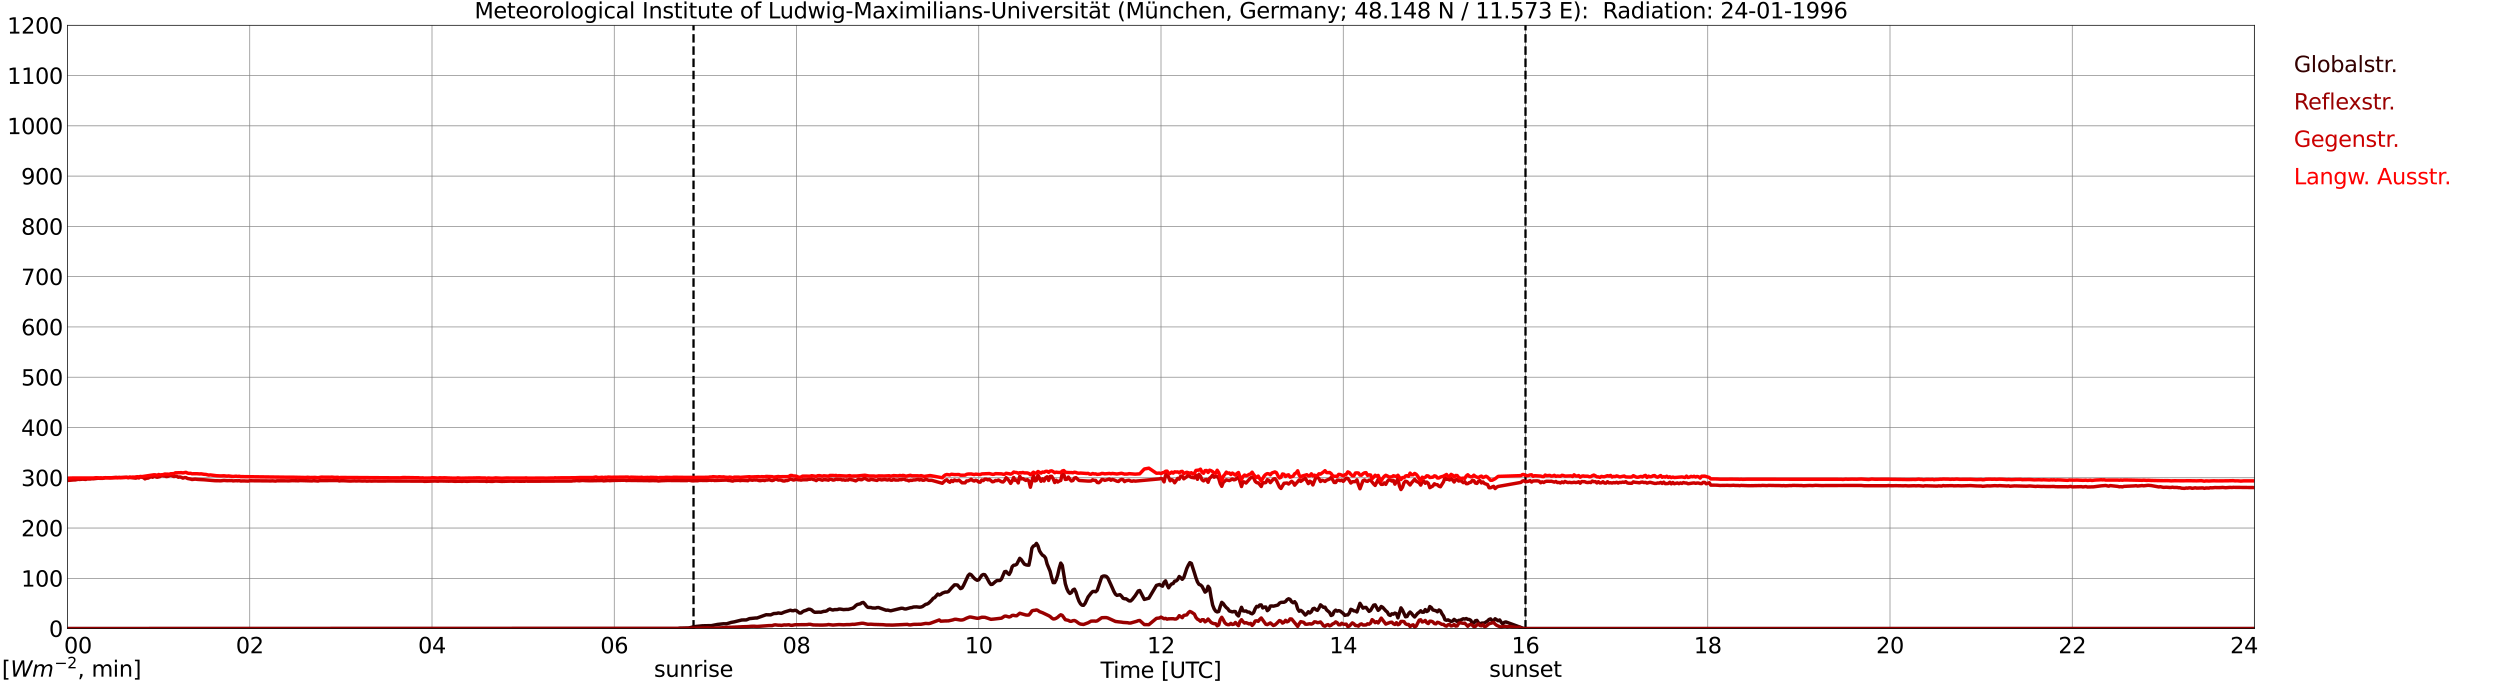 <?xml version="1.0" encoding="utf-8" standalone="no"?>
<!DOCTYPE svg PUBLIC "-//W3C//DTD SVG 1.1//EN"
  "http://www.w3.org/Graphics/SVG/1.1/DTD/svg11.dtd">
<svg xmlns:xlink="http://www.w3.org/1999/xlink" width="1085.4pt" height="296.64pt" viewBox="0 0 1085.4 296.64" xmlns="http://www.w3.org/2000/svg" version="1.1">
 <defs>
  <style type="text/css">*{stroke-linejoin: round; stroke-linecap: butt}</style>
 </defs>
 <g id="figure_1">
  <g id="patch_1">
   <path d="M 0 296.64 
L 1085.4 296.64 
L 1085.4 0 
L 0 0 
z
" style="fill: #ffffff"/>
  </g>
  <g id="axes_1">
   <g id="patch_2">
    <path d="M 29.306 272.909 
L 978.814 272.909 
L 978.814 10.976 
L 29.306 10.976 
z
" style="fill: #ffffff"/>
   </g>
   <g id="patch_3">
    <path d="M 978.814 272.909 
L 978.814 272.909 
L 978.814 10.976 
L 978.814 10.976 
z
" clip-path="url(#pe6f164222c)" style="fill: #d3d3d3; opacity: 0.25; stroke: #d3d3d3; stroke-linejoin: miter"/>
   </g>
   <g id="matplotlib.axis_1">
    <g id="xtick_1">
     <g id="line2d_1">
      <path d="M 29.306 272.909 
L 29.306 10.976 
" clip-path="url(#pe6f164222c)" style="fill: none; stroke: #808080; stroke-width: 0.3; stroke-linecap: square"/>
     </g>
     <g id="line2d_2"/>
     <g id="text_1">
      <!--    00 -->
      <g transform="translate(18.733 283.627) scale(0.095 -0.095)">
       <defs>
        <path id="DejaVuSans-20" transform="scale(0.016)"/>
        <path id="DejaVuSans-30" d="M 2034 4250 
Q 1547 4250 1301 3770 
Q 1056 3291 1056 2328 
Q 1056 1369 1301 889 
Q 1547 409 2034 409 
Q 2525 409 2770 889 
Q 3016 1369 3016 2328 
Q 3016 3291 2770 3770 
Q 2525 4250 2034 4250 
z
M 2034 4750 
Q 2819 4750 3233 4129 
Q 3647 3509 3647 2328 
Q 3647 1150 3233 529 
Q 2819 -91 2034 -91 
Q 1250 -91 836 529 
Q 422 1150 422 2328 
Q 422 3509 836 4129 
Q 1250 4750 2034 4750 
z
" transform="scale(0.016)"/>
       </defs>
       <use xlink:href="#DejaVuSans-20"/>
       <use xlink:href="#DejaVuSans-20" transform="translate(31.787 0)"/>
       <use xlink:href="#DejaVuSans-20" transform="translate(63.574 0)"/>
       <use xlink:href="#DejaVuSans-30" transform="translate(95.361 0)"/>
       <use xlink:href="#DejaVuSans-30" transform="translate(158.984 0)"/>
      </g>
     </g>
    </g>
    <g id="xtick_2">
     <g id="line2d_3">
      <path d="M 108.431 272.909 
L 108.431 10.976 
" clip-path="url(#pe6f164222c)" style="fill: none; stroke: #808080; stroke-width: 0.3; stroke-linecap: square"/>
     </g>
     <g id="line2d_4"/>
     <g id="text_2">
      <!-- 02 -->
      <g transform="translate(102.387 283.627) scale(0.095 -0.095)">
       <defs>
        <path id="DejaVuSans-32" d="M 1228 531 
L 3431 531 
L 3431 0 
L 469 0 
L 469 531 
Q 828 903 1448 1529 
Q 2069 2156 2228 2338 
Q 2531 2678 2651 2914 
Q 2772 3150 2772 3378 
Q 2772 3750 2511 3984 
Q 2250 4219 1831 4219 
Q 1534 4219 1204 4116 
Q 875 4013 500 3803 
L 500 4441 
Q 881 4594 1212 4672 
Q 1544 4750 1819 4750 
Q 2544 4750 2975 4387 
Q 3406 4025 3406 3419 
Q 3406 3131 3298 2873 
Q 3191 2616 2906 2266 
Q 2828 2175 2409 1742 
Q 1991 1309 1228 531 
z
" transform="scale(0.016)"/>
       </defs>
       <use xlink:href="#DejaVuSans-30"/>
       <use xlink:href="#DejaVuSans-32" transform="translate(63.623 0)"/>
      </g>
     </g>
    </g>
    <g id="xtick_3">
     <g id="line2d_5">
      <path d="M 187.557 272.909 
L 187.557 10.976 
" clip-path="url(#pe6f164222c)" style="fill: none; stroke: #808080; stroke-width: 0.3; stroke-linecap: square"/>
     </g>
     <g id="line2d_6"/>
     <g id="text_3">
      <!-- 04 -->
      <g transform="translate(181.513 283.627) scale(0.095 -0.095)">
       <defs>
        <path id="DejaVuSans-34" d="M 2419 4116 
L 825 1625 
L 2419 1625 
L 2419 4116 
z
M 2253 4666 
L 3047 4666 
L 3047 1625 
L 3713 1625 
L 3713 1100 
L 3047 1100 
L 3047 0 
L 2419 0 
L 2419 1100 
L 313 1100 
L 313 1709 
L 2253 4666 
z
" transform="scale(0.016)"/>
       </defs>
       <use xlink:href="#DejaVuSans-30"/>
       <use xlink:href="#DejaVuSans-34" transform="translate(63.623 0)"/>
      </g>
     </g>
    </g>
    <g id="xtick_4">
     <g id="line2d_7">
      <path d="M 266.683 272.909 
L 266.683 10.976 
" clip-path="url(#pe6f164222c)" style="fill: none; stroke: #808080; stroke-width: 0.3; stroke-linecap: square"/>
     </g>
     <g id="line2d_8"/>
     <g id="text_4">
      <!-- 06 -->
      <g transform="translate(260.638 283.627) scale(0.095 -0.095)">
       <defs>
        <path id="DejaVuSans-36" d="M 2113 2584 
Q 1688 2584 1439 2293 
Q 1191 2003 1191 1497 
Q 1191 994 1439 701 
Q 1688 409 2113 409 
Q 2538 409 2786 701 
Q 3034 994 3034 1497 
Q 3034 2003 2786 2293 
Q 2538 2584 2113 2584 
z
M 3366 4563 
L 3366 3988 
Q 3128 4100 2886 4159 
Q 2644 4219 2406 4219 
Q 1781 4219 1451 3797 
Q 1122 3375 1075 2522 
Q 1259 2794 1537 2939 
Q 1816 3084 2150 3084 
Q 2853 3084 3261 2657 
Q 3669 2231 3669 1497 
Q 3669 778 3244 343 
Q 2819 -91 2113 -91 
Q 1303 -91 875 529 
Q 447 1150 447 2328 
Q 447 3434 972 4092 
Q 1497 4750 2381 4750 
Q 2619 4750 2861 4703 
Q 3103 4656 3366 4563 
z
" transform="scale(0.016)"/>
       </defs>
       <use xlink:href="#DejaVuSans-30"/>
       <use xlink:href="#DejaVuSans-36" transform="translate(63.623 0)"/>
      </g>
     </g>
    </g>
    <g id="xtick_5">
     <g id="line2d_9">
      <path d="M 345.808 272.909 
L 345.808 10.976 
" clip-path="url(#pe6f164222c)" style="fill: none; stroke: #808080; stroke-width: 0.3; stroke-linecap: square"/>
     </g>
     <g id="line2d_10"/>
     <g id="text_5">
      <!-- 08 -->
      <g transform="translate(339.764 283.627) scale(0.095 -0.095)">
       <defs>
        <path id="DejaVuSans-38" d="M 2034 2216 
Q 1584 2216 1326 1975 
Q 1069 1734 1069 1313 
Q 1069 891 1326 650 
Q 1584 409 2034 409 
Q 2484 409 2743 651 
Q 3003 894 3003 1313 
Q 3003 1734 2745 1975 
Q 2488 2216 2034 2216 
z
M 1403 2484 
Q 997 2584 770 2862 
Q 544 3141 544 3541 
Q 544 4100 942 4425 
Q 1341 4750 2034 4750 
Q 2731 4750 3128 4425 
Q 3525 4100 3525 3541 
Q 3525 3141 3298 2862 
Q 3072 2584 2669 2484 
Q 3125 2378 3379 2068 
Q 3634 1759 3634 1313 
Q 3634 634 3220 271 
Q 2806 -91 2034 -91 
Q 1263 -91 848 271 
Q 434 634 434 1313 
Q 434 1759 690 2068 
Q 947 2378 1403 2484 
z
M 1172 3481 
Q 1172 3119 1398 2916 
Q 1625 2713 2034 2713 
Q 2441 2713 2670 2916 
Q 2900 3119 2900 3481 
Q 2900 3844 2670 4047 
Q 2441 4250 2034 4250 
Q 1625 4250 1398 4047 
Q 1172 3844 1172 3481 
z
" transform="scale(0.016)"/>
       </defs>
       <use xlink:href="#DejaVuSans-30"/>
       <use xlink:href="#DejaVuSans-38" transform="translate(63.623 0)"/>
      </g>
     </g>
    </g>
    <g id="xtick_6">
     <g id="line2d_11">
      <path d="M 424.934 272.909 
L 424.934 10.976 
" clip-path="url(#pe6f164222c)" style="fill: none; stroke: #808080; stroke-width: 0.3; stroke-linecap: square"/>
     </g>
     <g id="line2d_12"/>
     <g id="text_6">
      <!-- 10 -->
      <g transform="translate(418.89 283.627) scale(0.095 -0.095)">
       <defs>
        <path id="DejaVuSans-31" d="M 794 531 
L 1825 531 
L 1825 4091 
L 703 3866 
L 703 4441 
L 1819 4666 
L 2450 4666 
L 2450 531 
L 3481 531 
L 3481 0 
L 794 0 
L 794 531 
z
" transform="scale(0.016)"/>
       </defs>
       <use xlink:href="#DejaVuSans-31"/>
       <use xlink:href="#DejaVuSans-30" transform="translate(63.623 0)"/>
      </g>
     </g>
    </g>
    <g id="xtick_7">
     <g id="line2d_13">
      <path d="M 504.06 272.909 
L 504.06 10.976 
" clip-path="url(#pe6f164222c)" style="fill: none; stroke: #808080; stroke-width: 0.3; stroke-linecap: square"/>
     </g>
     <g id="line2d_14"/>
     <g id="text_7">
      <!-- 12 -->
      <g transform="translate(498.015 283.627) scale(0.095 -0.095)">
       <use xlink:href="#DejaVuSans-31"/>
       <use xlink:href="#DejaVuSans-32" transform="translate(63.623 0)"/>
      </g>
     </g>
    </g>
    <g id="xtick_8">
     <g id="line2d_15">
      <path d="M 583.185 272.909 
L 583.185 10.976 
" clip-path="url(#pe6f164222c)" style="fill: none; stroke: #808080; stroke-width: 0.3; stroke-linecap: square"/>
     </g>
     <g id="line2d_16"/>
     <g id="text_8">
      <!-- 14 -->
      <g transform="translate(577.141 283.627) scale(0.095 -0.095)">
       <use xlink:href="#DejaVuSans-31"/>
       <use xlink:href="#DejaVuSans-34" transform="translate(63.623 0)"/>
      </g>
     </g>
    </g>
    <g id="xtick_9">
     <g id="line2d_17">
      <path d="M 662.311 272.909 
L 662.311 10.976 
" clip-path="url(#pe6f164222c)" style="fill: none; stroke: #808080; stroke-width: 0.3; stroke-linecap: square"/>
     </g>
     <g id="line2d_18"/>
     <g id="text_9">
      <!-- 16 -->
      <g transform="translate(656.267 283.627) scale(0.095 -0.095)">
       <use xlink:href="#DejaVuSans-31"/>
       <use xlink:href="#DejaVuSans-36" transform="translate(63.623 0)"/>
      </g>
     </g>
    </g>
    <g id="xtick_10">
     <g id="line2d_19">
      <path d="M 741.437 272.909 
L 741.437 10.976 
" clip-path="url(#pe6f164222c)" style="fill: none; stroke: #808080; stroke-width: 0.3; stroke-linecap: square"/>
     </g>
     <g id="line2d_20"/>
     <g id="text_10">
      <!-- 18 -->
      <g transform="translate(735.392 283.627) scale(0.095 -0.095)">
       <use xlink:href="#DejaVuSans-31"/>
       <use xlink:href="#DejaVuSans-38" transform="translate(63.623 0)"/>
      </g>
     </g>
    </g>
    <g id="xtick_11">
     <g id="line2d_21">
      <path d="M 820.562 272.909 
L 820.562 10.976 
" clip-path="url(#pe6f164222c)" style="fill: none; stroke: #808080; stroke-width: 0.3; stroke-linecap: square"/>
     </g>
     <g id="line2d_22"/>
     <g id="text_11">
      <!-- 20 -->
      <g transform="translate(814.518 283.627) scale(0.095 -0.095)">
       <use xlink:href="#DejaVuSans-32"/>
       <use xlink:href="#DejaVuSans-30" transform="translate(63.623 0)"/>
      </g>
     </g>
    </g>
    <g id="xtick_12">
     <g id="line2d_23">
      <path d="M 899.688 272.909 
L 899.688 10.976 
" clip-path="url(#pe6f164222c)" style="fill: none; stroke: #808080; stroke-width: 0.3; stroke-linecap: square"/>
     </g>
     <g id="line2d_24"/>
     <g id="text_12">
      <!-- 22 -->
      <g transform="translate(893.644 283.627) scale(0.095 -0.095)">
       <use xlink:href="#DejaVuSans-32"/>
       <use xlink:href="#DejaVuSans-32" transform="translate(63.623 0)"/>
      </g>
     </g>
    </g>
    <g id="xtick_13">
     <g id="line2d_25">
      <path d="M 978.814 272.909 
L 978.814 10.976 
" clip-path="url(#pe6f164222c)" style="fill: none; stroke: #808080; stroke-width: 0.3; stroke-linecap: square"/>
     </g>
     <g id="line2d_26"/>
     <g id="text_13">
      <!-- 24    -->
      <g transform="translate(968.241 283.627) scale(0.095 -0.095)">
       <use xlink:href="#DejaVuSans-32"/>
       <use xlink:href="#DejaVuSans-34" transform="translate(63.623 0)"/>
       <use xlink:href="#DejaVuSans-20" transform="translate(127.246 0)"/>
       <use xlink:href="#DejaVuSans-20" transform="translate(159.033 0)"/>
       <use xlink:href="#DejaVuSans-20" transform="translate(190.82 0)"/>
      </g>
     </g>
    </g>
    <g id="text_14">
     <!-- Time [UTC] -->
     <g transform="translate(477.806 294.322) scale(0.095 -0.095)">
      <defs>
       <path id="DejaVuSans-54" d="M -19 4666 
L 3928 4666 
L 3928 4134 
L 2272 4134 
L 2272 0 
L 1638 0 
L 1638 4134 
L -19 4134 
L -19 4666 
z
" transform="scale(0.016)"/>
       <path id="DejaVuSans-69" d="M 603 3500 
L 1178 3500 
L 1178 0 
L 603 0 
L 603 3500 
z
M 603 4863 
L 1178 4863 
L 1178 4134 
L 603 4134 
L 603 4863 
z
" transform="scale(0.016)"/>
       <path id="DejaVuSans-6d" d="M 3328 2828 
Q 3544 3216 3844 3400 
Q 4144 3584 4550 3584 
Q 5097 3584 5394 3201 
Q 5691 2819 5691 2113 
L 5691 0 
L 5113 0 
L 5113 2094 
Q 5113 2597 4934 2840 
Q 4756 3084 4391 3084 
Q 3944 3084 3684 2787 
Q 3425 2491 3425 1978 
L 3425 0 
L 2847 0 
L 2847 2094 
Q 2847 2600 2669 2842 
Q 2491 3084 2119 3084 
Q 1678 3084 1418 2786 
Q 1159 2488 1159 1978 
L 1159 0 
L 581 0 
L 581 3500 
L 1159 3500 
L 1159 2956 
Q 1356 3278 1631 3431 
Q 1906 3584 2284 3584 
Q 2666 3584 2933 3390 
Q 3200 3197 3328 2828 
z
" transform="scale(0.016)"/>
       <path id="DejaVuSans-65" d="M 3597 1894 
L 3597 1613 
L 953 1613 
Q 991 1019 1311 708 
Q 1631 397 2203 397 
Q 2534 397 2845 478 
Q 3156 559 3463 722 
L 3463 178 
Q 3153 47 2828 -22 
Q 2503 -91 2169 -91 
Q 1331 -91 842 396 
Q 353 884 353 1716 
Q 353 2575 817 3079 
Q 1281 3584 2069 3584 
Q 2775 3584 3186 3129 
Q 3597 2675 3597 1894 
z
M 3022 2063 
Q 3016 2534 2758 2815 
Q 2500 3097 2075 3097 
Q 1594 3097 1305 2825 
Q 1016 2553 972 2059 
L 3022 2063 
z
" transform="scale(0.016)"/>
       <path id="DejaVuSans-5b" d="M 550 4863 
L 1875 4863 
L 1875 4416 
L 1125 4416 
L 1125 -397 
L 1875 -397 
L 1875 -844 
L 550 -844 
L 550 4863 
z
" transform="scale(0.016)"/>
       <path id="DejaVuSans-55" d="M 556 4666 
L 1191 4666 
L 1191 1831 
Q 1191 1081 1462 751 
Q 1734 422 2344 422 
Q 2950 422 3222 751 
Q 3494 1081 3494 1831 
L 3494 4666 
L 4128 4666 
L 4128 1753 
Q 4128 841 3676 375 
Q 3225 -91 2344 -91 
Q 1459 -91 1007 375 
Q 556 841 556 1753 
L 556 4666 
z
" transform="scale(0.016)"/>
       <path id="DejaVuSans-43" d="M 4122 4306 
L 4122 3641 
Q 3803 3938 3442 4084 
Q 3081 4231 2675 4231 
Q 1875 4231 1450 3742 
Q 1025 3253 1025 2328 
Q 1025 1406 1450 917 
Q 1875 428 2675 428 
Q 3081 428 3442 575 
Q 3803 722 4122 1019 
L 4122 359 
Q 3791 134 3420 21 
Q 3050 -91 2638 -91 
Q 1578 -91 968 557 
Q 359 1206 359 2328 
Q 359 3453 968 4101 
Q 1578 4750 2638 4750 
Q 3056 4750 3426 4639 
Q 3797 4528 4122 4306 
z
" transform="scale(0.016)"/>
       <path id="DejaVuSans-5d" d="M 1947 4863 
L 1947 -844 
L 622 -844 
L 622 -397 
L 1369 -397 
L 1369 4416 
L 622 4416 
L 622 4863 
L 1947 4863 
z
" transform="scale(0.016)"/>
      </defs>
      <use xlink:href="#DejaVuSans-54"/>
      <use xlink:href="#DejaVuSans-69" transform="translate(57.959 0)"/>
      <use xlink:href="#DejaVuSans-6d" transform="translate(85.742 0)"/>
      <use xlink:href="#DejaVuSans-65" transform="translate(183.154 0)"/>
      <use xlink:href="#DejaVuSans-20" transform="translate(244.678 0)"/>
      <use xlink:href="#DejaVuSans-5b" transform="translate(276.465 0)"/>
      <use xlink:href="#DejaVuSans-55" transform="translate(315.479 0)"/>
      <use xlink:href="#DejaVuSans-54" transform="translate(388.672 0)"/>
      <use xlink:href="#DejaVuSans-43" transform="translate(443.881 0)"/>
      <use xlink:href="#DejaVuSans-5d" transform="translate(513.705 0)"/>
     </g>
    </g>
   </g>
   <g id="matplotlib.axis_2">
    <g id="ytick_1">
     <g id="line2d_27">
      <path d="M 29.306 272.909 
L 978.814 272.909 
" clip-path="url(#pe6f164222c)" style="fill: none; stroke: #808080; stroke-width: 0.3; stroke-linecap: square"/>
     </g>
     <g id="line2d_28"/>
     <g id="text_15">
      <!-- 0 -->
      <g transform="translate(21.261 276.518) scale(0.095 -0.095)">
       <use xlink:href="#DejaVuSans-30"/>
      </g>
     </g>
    </g>
    <g id="ytick_2">
     <g id="line2d_29">
      <path d="M 29.306 251.081 
L 978.814 251.081 
" clip-path="url(#pe6f164222c)" style="fill: none; stroke: #808080; stroke-width: 0.3; stroke-linecap: square"/>
     </g>
     <g id="line2d_30"/>
     <g id="text_16">
      <!-- 100 -->
      <g transform="translate(9.173 254.69) scale(0.095 -0.095)">
       <use xlink:href="#DejaVuSans-31"/>
       <use xlink:href="#DejaVuSans-30" transform="translate(63.623 0)"/>
       <use xlink:href="#DejaVuSans-30" transform="translate(127.246 0)"/>
      </g>
     </g>
    </g>
    <g id="ytick_3">
     <g id="line2d_31">
      <path d="M 29.306 229.253 
L 978.814 229.253 
" clip-path="url(#pe6f164222c)" style="fill: none; stroke: #808080; stroke-width: 0.3; stroke-linecap: square"/>
     </g>
     <g id="line2d_32"/>
     <g id="text_17">
      <!-- 200 -->
      <g transform="translate(9.173 232.863) scale(0.095 -0.095)">
       <use xlink:href="#DejaVuSans-32"/>
       <use xlink:href="#DejaVuSans-30" transform="translate(63.623 0)"/>
       <use xlink:href="#DejaVuSans-30" transform="translate(127.246 0)"/>
      </g>
     </g>
    </g>
    <g id="ytick_4">
     <g id="line2d_33">
      <path d="M 29.306 207.426 
L 978.814 207.426 
" clip-path="url(#pe6f164222c)" style="fill: none; stroke: #808080; stroke-width: 0.3; stroke-linecap: square"/>
     </g>
     <g id="line2d_34"/>
     <g id="text_18">
      <!-- 300 -->
      <g transform="translate(9.173 211.035) scale(0.095 -0.095)">
       <defs>
        <path id="DejaVuSans-33" d="M 2597 2516 
Q 3050 2419 3304 2112 
Q 3559 1806 3559 1356 
Q 3559 666 3084 287 
Q 2609 -91 1734 -91 
Q 1441 -91 1130 -33 
Q 819 25 488 141 
L 488 750 
Q 750 597 1062 519 
Q 1375 441 1716 441 
Q 2309 441 2620 675 
Q 2931 909 2931 1356 
Q 2931 1769 2642 2001 
Q 2353 2234 1838 2234 
L 1294 2234 
L 1294 2753 
L 1863 2753 
Q 2328 2753 2575 2939 
Q 2822 3125 2822 3475 
Q 2822 3834 2567 4026 
Q 2313 4219 1838 4219 
Q 1578 4219 1281 4162 
Q 984 4106 628 3988 
L 628 4550 
Q 988 4650 1302 4700 
Q 1616 4750 1894 4750 
Q 2613 4750 3031 4423 
Q 3450 4097 3450 3541 
Q 3450 3153 3228 2886 
Q 3006 2619 2597 2516 
z
" transform="scale(0.016)"/>
       </defs>
       <use xlink:href="#DejaVuSans-33"/>
       <use xlink:href="#DejaVuSans-30" transform="translate(63.623 0)"/>
       <use xlink:href="#DejaVuSans-30" transform="translate(127.246 0)"/>
      </g>
     </g>
    </g>
    <g id="ytick_5">
     <g id="line2d_35">
      <path d="M 29.306 185.598 
L 978.814 185.598 
" clip-path="url(#pe6f164222c)" style="fill: none; stroke: #808080; stroke-width: 0.3; stroke-linecap: square"/>
     </g>
     <g id="line2d_36"/>
     <g id="text_19">
      <!-- 400 -->
      <g transform="translate(9.173 189.207) scale(0.095 -0.095)">
       <use xlink:href="#DejaVuSans-34"/>
       <use xlink:href="#DejaVuSans-30" transform="translate(63.623 0)"/>
       <use xlink:href="#DejaVuSans-30" transform="translate(127.246 0)"/>
      </g>
     </g>
    </g>
    <g id="ytick_6">
     <g id="line2d_37">
      <path d="M 29.306 163.77 
L 978.814 163.77 
" clip-path="url(#pe6f164222c)" style="fill: none; stroke: #808080; stroke-width: 0.3; stroke-linecap: square"/>
     </g>
     <g id="line2d_38"/>
     <g id="text_20">
      <!-- 500 -->
      <g transform="translate(9.173 167.379) scale(0.095 -0.095)">
       <defs>
        <path id="DejaVuSans-35" d="M 691 4666 
L 3169 4666 
L 3169 4134 
L 1269 4134 
L 1269 2991 
Q 1406 3038 1543 3061 
Q 1681 3084 1819 3084 
Q 2600 3084 3056 2656 
Q 3513 2228 3513 1497 
Q 3513 744 3044 326 
Q 2575 -91 1722 -91 
Q 1428 -91 1123 -41 
Q 819 9 494 109 
L 494 744 
Q 775 591 1075 516 
Q 1375 441 1709 441 
Q 2250 441 2565 725 
Q 2881 1009 2881 1497 
Q 2881 1984 2565 2268 
Q 2250 2553 1709 2553 
Q 1456 2553 1204 2497 
Q 953 2441 691 2322 
L 691 4666 
z
" transform="scale(0.016)"/>
       </defs>
       <use xlink:href="#DejaVuSans-35"/>
       <use xlink:href="#DejaVuSans-30" transform="translate(63.623 0)"/>
       <use xlink:href="#DejaVuSans-30" transform="translate(127.246 0)"/>
      </g>
     </g>
    </g>
    <g id="ytick_7">
     <g id="line2d_39">
      <path d="M 29.306 141.942 
L 978.814 141.942 
" clip-path="url(#pe6f164222c)" style="fill: none; stroke: #808080; stroke-width: 0.3; stroke-linecap: square"/>
     </g>
     <g id="line2d_40"/>
     <g id="text_21">
      <!-- 600 -->
      <g transform="translate(9.173 145.551) scale(0.095 -0.095)">
       <use xlink:href="#DejaVuSans-36"/>
       <use xlink:href="#DejaVuSans-30" transform="translate(63.623 0)"/>
       <use xlink:href="#DejaVuSans-30" transform="translate(127.246 0)"/>
      </g>
     </g>
    </g>
    <g id="ytick_8">
     <g id="line2d_41">
      <path d="M 29.306 120.114 
L 978.814 120.114 
" clip-path="url(#pe6f164222c)" style="fill: none; stroke: #808080; stroke-width: 0.3; stroke-linecap: square"/>
     </g>
     <g id="line2d_42"/>
     <g id="text_22">
      <!-- 700 -->
      <g transform="translate(9.173 123.724) scale(0.095 -0.095)">
       <defs>
        <path id="DejaVuSans-37" d="M 525 4666 
L 3525 4666 
L 3525 4397 
L 1831 0 
L 1172 0 
L 2766 4134 
L 525 4134 
L 525 4666 
z
" transform="scale(0.016)"/>
       </defs>
       <use xlink:href="#DejaVuSans-37"/>
       <use xlink:href="#DejaVuSans-30" transform="translate(63.623 0)"/>
       <use xlink:href="#DejaVuSans-30" transform="translate(127.246 0)"/>
      </g>
     </g>
    </g>
    <g id="ytick_9">
     <g id="line2d_43">
      <path d="M 29.306 98.287 
L 978.814 98.287 
" clip-path="url(#pe6f164222c)" style="fill: none; stroke: #808080; stroke-width: 0.3; stroke-linecap: square"/>
     </g>
     <g id="line2d_44"/>
     <g id="text_23">
      <!-- 800 -->
      <g transform="translate(9.173 101.896) scale(0.095 -0.095)">
       <use xlink:href="#DejaVuSans-38"/>
       <use xlink:href="#DejaVuSans-30" transform="translate(63.623 0)"/>
       <use xlink:href="#DejaVuSans-30" transform="translate(127.246 0)"/>
      </g>
     </g>
    </g>
    <g id="ytick_10">
     <g id="line2d_45">
      <path d="M 29.306 76.459 
L 978.814 76.459 
" clip-path="url(#pe6f164222c)" style="fill: none; stroke: #808080; stroke-width: 0.3; stroke-linecap: square"/>
     </g>
     <g id="line2d_46"/>
     <g id="text_24">
      <!-- 900 -->
      <g transform="translate(9.173 80.068) scale(0.095 -0.095)">
       <defs>
        <path id="DejaVuSans-39" d="M 703 97 
L 703 672 
Q 941 559 1184 500 
Q 1428 441 1663 441 
Q 2288 441 2617 861 
Q 2947 1281 2994 2138 
Q 2813 1869 2534 1725 
Q 2256 1581 1919 1581 
Q 1219 1581 811 2004 
Q 403 2428 403 3163 
Q 403 3881 828 4315 
Q 1253 4750 1959 4750 
Q 2769 4750 3195 4129 
Q 3622 3509 3622 2328 
Q 3622 1225 3098 567 
Q 2575 -91 1691 -91 
Q 1453 -91 1209 -44 
Q 966 3 703 97 
z
M 1959 2075 
Q 2384 2075 2632 2365 
Q 2881 2656 2881 3163 
Q 2881 3666 2632 3958 
Q 2384 4250 1959 4250 
Q 1534 4250 1286 3958 
Q 1038 3666 1038 3163 
Q 1038 2656 1286 2365 
Q 1534 2075 1959 2075 
z
" transform="scale(0.016)"/>
       </defs>
       <use xlink:href="#DejaVuSans-39"/>
       <use xlink:href="#DejaVuSans-30" transform="translate(63.623 0)"/>
       <use xlink:href="#DejaVuSans-30" transform="translate(127.246 0)"/>
      </g>
     </g>
    </g>
    <g id="ytick_11">
     <g id="line2d_47">
      <path d="M 29.306 54.631 
L 978.814 54.631 
" clip-path="url(#pe6f164222c)" style="fill: none; stroke: #808080; stroke-width: 0.3; stroke-linecap: square"/>
     </g>
     <g id="line2d_48"/>
     <g id="text_25">
      <!-- 1000 -->
      <g transform="translate(3.128 58.24) scale(0.095 -0.095)">
       <use xlink:href="#DejaVuSans-31"/>
       <use xlink:href="#DejaVuSans-30" transform="translate(63.623 0)"/>
       <use xlink:href="#DejaVuSans-30" transform="translate(127.246 0)"/>
       <use xlink:href="#DejaVuSans-30" transform="translate(190.869 0)"/>
      </g>
     </g>
    </g>
    <g id="ytick_12">
     <g id="line2d_49">
      <path d="M 29.306 32.803 
L 978.814 32.803 
" clip-path="url(#pe6f164222c)" style="fill: none; stroke: #808080; stroke-width: 0.3; stroke-linecap: square"/>
     </g>
     <g id="line2d_50"/>
     <g id="text_26">
      <!-- 1100 -->
      <g transform="translate(3.128 36.413) scale(0.095 -0.095)">
       <use xlink:href="#DejaVuSans-31"/>
       <use xlink:href="#DejaVuSans-31" transform="translate(63.623 0)"/>
       <use xlink:href="#DejaVuSans-30" transform="translate(127.246 0)"/>
       <use xlink:href="#DejaVuSans-30" transform="translate(190.869 0)"/>
      </g>
     </g>
    </g>
    <g id="ytick_13">
     <g id="line2d_51">
      <path d="M 29.306 10.976 
L 978.814 10.976 
" clip-path="url(#pe6f164222c)" style="fill: none; stroke: #808080; stroke-width: 0.3; stroke-linecap: square"/>
     </g>
     <g id="line2d_52"/>
     <g id="text_27">
      <!-- 1200 -->
      <g transform="translate(3.128 14.585) scale(0.095 -0.095)">
       <use xlink:href="#DejaVuSans-31"/>
       <use xlink:href="#DejaVuSans-32" transform="translate(63.623 0)"/>
       <use xlink:href="#DejaVuSans-30" transform="translate(127.246 0)"/>
       <use xlink:href="#DejaVuSans-30" transform="translate(190.869 0)"/>
      </g>
     </g>
    </g>
   </g>
   <g id="line2d_53">
    <path d="M 301.102 272.909 
L 301.102 10.976 
" clip-path="url(#pe6f164222c)" style="fill: none; stroke-dasharray: 3.7,1.6; stroke-dashoffset: 0; stroke: #000000"/>
   </g>
   <g id="line2d_54">
    <path d="M 662.311 272.909 
L 662.311 10.976 
" clip-path="url(#pe6f164222c)" style="fill: none; stroke-dasharray: 3.7,1.6; stroke-dashoffset: 0; stroke: #000000"/>
   </g>
   <g id="line2d_55">
    <path d="M 29.306 272.909 
L 294.377 272.909 
L 295.036 272.754 
L 298.992 272.66 
L 300.971 272.171 
L 302.289 271.966 
L 304.927 271.702 
L 306.246 271.665 
L 308.883 271.623 
L 311.521 271.101 
L 314.158 270.811 
L 315.477 270.826 
L 317.455 270.215 
L 318.774 269.988 
L 322.071 269.174 
L 324.049 269.133 
L 325.368 268.587 
L 328.005 268.318 
L 328.665 268.314 
L 331.302 267.365 
L 332.621 266.895 
L 333.94 266.93 
L 334.599 266.952 
L 335.918 266.382 
L 337.236 266.308 
L 337.896 266.118 
L 339.215 266.304 
L 340.533 265.736 
L 343.171 264.922 
L 343.83 265.138 
L 344.49 265.149 
L 345.149 264.939 
L 345.808 265.129 
L 347.127 266.153 
L 347.787 266.129 
L 348.446 265.588 
L 349.105 265.223 
L 349.765 265.055 
L 351.083 264.483 
L 351.743 264.549 
L 352.402 264.861 
L 353.062 265.455 
L 353.721 265.834 
L 355.699 265.762 
L 356.359 265.815 
L 357.677 265.418 
L 358.337 265.396 
L 358.996 265.188 
L 359.655 264.678 
L 360.315 264.4 
L 360.974 264.706 
L 361.634 264.852 
L 362.293 264.673 
L 363.612 264.643 
L 364.271 264.42 
L 364.93 264.453 
L 366.249 264.664 
L 367.568 264.573 
L 368.227 264.595 
L 370.206 264.06 
L 370.865 263.601 
L 371.524 262.929 
L 372.184 262.46 
L 373.502 262.161 
L 374.162 261.7 
L 374.821 261.563 
L 375.481 262.218 
L 376.14 263.139 
L 376.799 263.706 
L 378.118 263.759 
L 378.777 263.957 
L 380.096 264.001 
L 380.756 263.794 
L 381.415 263.772 
L 384.712 264.942 
L 385.371 264.87 
L 386.69 265.191 
L 391.306 264.075 
L 391.965 264.108 
L 392.624 264.348 
L 393.284 264.398 
L 395.262 263.848 
L 395.921 263.774 
L 396.581 263.534 
L 397.899 263.479 
L 399.218 263.621 
L 399.878 263.545 
L 400.537 263.322 
L 401.856 262.388 
L 402.515 262.25 
L 403.175 261.868 
L 404.493 260.594 
L 405.153 259.764 
L 405.812 259.476 
L 407.131 257.933 
L 407.79 258.317 
L 408.45 258.038 
L 409.109 257.533 
L 410.428 257.038 
L 411.087 257.064 
L 411.746 256.846 
L 413.065 255.313 
L 414.384 253.938 
L 415.043 253.912 
L 415.703 254.01 
L 417.022 255.551 
L 417.681 255.272 
L 418.34 254.141 
L 420.318 249.907 
L 420.978 249.241 
L 421.637 249.538 
L 422.956 251.064 
L 423.615 251.581 
L 424.275 251.935 
L 424.934 251.718 
L 426.253 249.78 
L 426.912 249.413 
L 427.572 249.52 
L 428.231 250.487 
L 429.55 252.934 
L 430.209 253.759 
L 430.869 253.668 
L 432.187 252.5 
L 432.847 252.059 
L 434.165 252.004 
L 434.825 251.36 
L 436.144 248.233 
L 436.803 248.088 
L 437.462 248.866 
L 438.122 249.413 
L 438.781 248.254 
L 439.44 246.052 
L 440.1 245.395 
L 440.759 245.329 
L 441.419 244.985 
L 442.737 242.402 
L 443.397 242.989 
L 444.716 244.897 
L 445.375 245.207 
L 446.034 245.358 
L 446.694 245.377 
L 447.353 242.241 
L 448.012 237.978 
L 448.672 237.059 
L 449.331 236.814 
L 449.991 235.924 
L 450.65 237.015 
L 451.309 239.15 
L 451.969 240.211 
L 452.628 241.053 
L 453.287 241.427 
L 453.947 242.298 
L 454.606 244.83 
L 455.925 248.064 
L 456.584 250.841 
L 457.244 252.954 
L 457.903 252.958 
L 458.563 251.692 
L 459.222 249.577 
L 459.881 246.676 
L 460.541 244.474 
L 461.2 245.463 
L 462.519 253.434 
L 463.178 255.558 
L 463.838 256.937 
L 464.497 257.656 
L 465.156 257.256 
L 465.816 256.145 
L 466.475 255.791 
L 467.134 257.092 
L 467.794 259.264 
L 468.453 261.01 
L 469.113 262.141 
L 469.772 262.748 
L 470.431 262.798 
L 471.091 261.988 
L 472.409 259.159 
L 473.728 257.479 
L 474.388 256.83 
L 475.047 256.782 
L 475.706 256.918 
L 476.366 256.263 
L 478.344 250.417 
L 479.003 250.099 
L 479.663 250.07 
L 480.322 250.258 
L 480.981 250.961 
L 482.3 253.836 
L 483.619 256.804 
L 484.278 257.963 
L 484.938 258.472 
L 486.256 258.195 
L 486.916 258.823 
L 487.575 259.734 
L 488.235 259.961 
L 488.894 259.976 
L 490.213 260.884 
L 490.872 260.908 
L 491.532 260.323 
L 492.85 258.644 
L 494.169 256.579 
L 494.828 256.379 
L 496.807 260.249 
L 498.785 259.703 
L 502.082 254.161 
L 503.4 253.759 
L 504.06 254.198 
L 504.719 254.497 
L 505.379 252.858 
L 506.038 252.175 
L 506.697 253.914 
L 507.357 255.196 
L 508.016 254.202 
L 508.675 253.521 
L 509.335 253.34 
L 509.994 252.303 
L 510.654 252.218 
L 511.313 251.579 
L 511.972 250.297 
L 512.632 250.832 
L 513.291 251.513 
L 513.95 250.749 
L 515.269 246.779 
L 515.929 245.373 
L 516.588 244.28 
L 517.247 244.616 
L 518.566 248.706 
L 519.226 250.865 
L 519.885 252.637 
L 520.544 253.703 
L 521.204 253.964 
L 521.863 254.541 
L 523.182 257.075 
L 523.841 256.599 
L 524.501 254.549 
L 525.16 255.423 
L 525.819 259.404 
L 526.479 262.7 
L 527.138 264.361 
L 527.797 265.343 
L 528.457 265.671 
L 529.116 265.49 
L 529.776 263.309 
L 530.435 261.515 
L 531.094 262.06 
L 531.754 263.021 
L 532.413 263.783 
L 533.073 264.326 
L 533.732 265.256 
L 535.051 265.669 
L 535.71 265.474 
L 536.369 265.531 
L 537.029 266.817 
L 537.688 267.428 
L 538.348 265.343 
L 539.007 263.671 
L 539.666 265.188 
L 540.326 265.33 
L 540.985 265.254 
L 541.644 265.717 
L 542.304 265.719 
L 542.963 266.238 
L 543.623 266.487 
L 544.282 265.946 
L 544.941 264.3 
L 545.601 263.263 
L 546.26 263.466 
L 546.919 262.68 
L 547.579 262.632 
L 548.238 263.942 
L 548.898 263.571 
L 549.557 263.538 
L 550.216 265.114 
L 550.876 264.588 
L 551.535 263.13 
L 552.195 263.086 
L 552.854 263.18 
L 554.173 262.851 
L 554.832 262.689 
L 555.491 261.873 
L 556.151 261.523 
L 557.47 261.471 
L 558.129 261.161 
L 558.788 260.356 
L 559.448 259.965 
L 560.107 260.249 
L 560.766 261.242 
L 561.426 261.681 
L 562.085 261.231 
L 562.745 262.163 
L 563.404 264.35 
L 564.063 265.372 
L 564.723 265.009 
L 565.382 265.437 
L 566.701 267.026 
L 567.36 266.491 
L 568.02 265.581 
L 568.679 266.116 
L 569.338 265.592 
L 569.998 264.32 
L 570.657 264.108 
L 571.317 264.71 
L 571.976 264.988 
L 572.635 264.027 
L 573.295 262.593 
L 574.613 263.695 
L 575.273 263.61 
L 575.932 264.771 
L 577.251 265.909 
L 577.91 267.216 
L 578.57 266.919 
L 579.229 265.466 
L 579.889 264.902 
L 580.548 265.341 
L 581.207 265.121 
L 581.867 265.306 
L 583.185 266.352 
L 583.845 267.166 
L 584.504 266.98 
L 585.164 266.963 
L 585.823 266.118 
L 586.482 264.542 
L 587.142 264.793 
L 587.801 265.243 
L 588.46 265.271 
L 589.12 265.693 
L 590.439 261.945 
L 591.757 264.025 
L 592.417 263.767 
L 593.076 263.711 
L 594.395 265.431 
L 595.054 265.014 
L 596.373 262.748 
L 597.032 262.593 
L 598.351 264.981 
L 599.011 264.374 
L 599.67 263.318 
L 600.329 263.7 
L 601.648 265.184 
L 602.307 265.725 
L 602.967 266.911 
L 603.626 267.199 
L 604.286 266.487 
L 604.945 266.646 
L 605.604 266.181 
L 606.264 266.437 
L 606.923 268.246 
L 608.242 263.916 
L 608.901 264.889 
L 610.22 267.784 
L 610.879 267.644 
L 611.539 266.452 
L 612.198 265.719 
L 612.858 266.345 
L 613.517 267.225 
L 614.176 267.869 
L 615.495 266.28 
L 616.154 265.815 
L 616.814 265.171 
L 617.473 265.795 
L 618.133 265.775 
L 618.792 264.656 
L 619.451 265.503 
L 620.111 265.099 
L 620.77 263.346 
L 621.429 263.8 
L 622.089 264.806 
L 623.408 265.164 
L 624.067 265.612 
L 624.726 264.83 
L 625.386 265.18 
L 626.045 266.485 
L 626.705 267.439 
L 627.364 269.069 
L 628.023 269.307 
L 628.683 269.126 
L 630.001 269.805 
L 630.661 269.628 
L 631.32 268.914 
L 632.639 269.853 
L 633.298 269.325 
L 633.958 269.316 
L 635.276 268.641 
L 635.936 268.768 
L 636.595 268.55 
L 637.255 268.906 
L 637.914 268.962 
L 638.573 269.349 
L 639.233 270.682 
L 639.892 270.547 
L 640.552 269.51 
L 641.211 269.347 
L 641.87 270.331 
L 642.53 270.995 
L 643.189 270.543 
L 644.508 270.471 
L 645.827 269.613 
L 646.486 268.938 
L 647.145 268.716 
L 647.805 269.449 
L 648.464 269.51 
L 649.123 268.646 
L 650.442 269.519 
L 651.102 269.168 
L 651.761 270.163 
L 652.42 270.907 
L 653.08 270.196 
L 653.739 269.997 
L 660.333 272.42 
L 661.652 272.909 
L 978.154 272.909 
L 978.154 272.909 
" clip-path="url(#pe6f164222c)" style="fill: none; stroke: #330000; stroke-width: 1.5; stroke-linecap: square"/>
   </g>
   <g id="line2d_56">
    <path d="M 29.306 272.909 
L 297.014 272.811 
L 307.564 272.59 
L 308.883 272.743 
L 314.158 272.52 
L 315.477 272.357 
L 317.455 272.335 
L 322.73 272.097 
L 324.708 272.044 
L 326.027 271.918 
L 327.346 271.881 
L 328.665 271.981 
L 333.94 271.603 
L 335.258 271.608 
L 335.918 271.383 
L 336.577 271.278 
L 337.896 271.444 
L 338.555 271.422 
L 339.215 271.523 
L 340.533 271.3 
L 341.193 271.359 
L 342.512 271.239 
L 343.171 271.449 
L 343.83 271.501 
L 345.149 271.246 
L 350.424 271.184 
L 351.083 271.056 
L 351.743 271.045 
L 353.062 271.324 
L 357.018 271.39 
L 358.996 271.287 
L 359.655 271.139 
L 361.634 271.379 
L 364.271 271.16 
L 366.249 271.272 
L 367.568 271.178 
L 368.887 271.178 
L 370.206 271.038 
L 370.865 271.071 
L 374.162 270.589 
L 374.821 270.608 
L 376.799 271.043 
L 378.118 270.997 
L 379.437 271.097 
L 383.393 271.211 
L 384.712 271.346 
L 386.031 271.346 
L 387.349 271.394 
L 393.943 271.067 
L 394.603 271.265 
L 395.262 271.3 
L 396.581 271.077 
L 399.878 271.023 
L 401.856 270.663 
L 403.175 270.739 
L 403.834 270.628 
L 407.79 269.157 
L 408.45 269.702 
L 410.428 269.58 
L 411.746 269.567 
L 413.725 269.124 
L 414.384 268.897 
L 415.043 268.866 
L 417.022 269.198 
L 417.681 269.17 
L 418.34 269.019 
L 419.659 268.373 
L 420.978 267.878 
L 421.637 267.923 
L 423.615 268.327 
L 424.275 268.443 
L 424.934 268.39 
L 426.253 267.993 
L 427.572 268.011 
L 428.89 268.425 
L 430.209 268.886 
L 431.528 268.768 
L 434.825 268.382 
L 436.144 267.515 
L 436.803 267.506 
L 438.122 267.886 
L 438.781 267.677 
L 439.44 267.172 
L 440.1 267.159 
L 440.759 267.31 
L 441.419 267.33 
L 442.737 266.247 
L 445.375 267.002 
L 446.034 267.057 
L 446.694 266.996 
L 447.353 266.232 
L 448.012 265.232 
L 448.672 265.007 
L 449.331 264.979 
L 449.991 264.785 
L 450.65 265.044 
L 451.309 265.535 
L 452.628 266.027 
L 455.266 267.284 
L 455.925 267.677 
L 456.584 268.29 
L 457.244 268.727 
L 457.903 268.685 
L 458.563 268.408 
L 459.222 267.976 
L 459.881 267.365 
L 460.541 266.913 
L 461.2 267.181 
L 462.519 269.039 
L 463.838 269.342 
L 464.497 269.713 
L 465.156 269.744 
L 465.816 269.475 
L 466.475 269.401 
L 467.134 269.702 
L 468.453 270.667 
L 469.113 270.946 
L 470.431 271.117 
L 472.409 270.388 
L 473.728 269.663 
L 475.047 269.624 
L 475.706 269.698 
L 476.366 269.554 
L 478.344 268.192 
L 479.663 268.126 
L 480.322 268.144 
L 480.981 268.305 
L 484.278 269.805 
L 485.597 269.977 
L 486.916 270.108 
L 487.575 270.233 
L 489.553 270.357 
L 490.213 270.501 
L 490.872 270.488 
L 493.51 269.744 
L 494.169 269.475 
L 494.828 269.39 
L 496.807 271.163 
L 498.785 271.206 
L 502.082 268.467 
L 503.4 268.299 
L 504.06 267.928 
L 505.379 268.62 
L 506.038 268.469 
L 506.697 268.823 
L 507.357 268.661 
L 509.335 268.615 
L 509.994 268.762 
L 510.654 268.733 
L 511.313 268.29 
L 511.972 267.303 
L 513.291 268.163 
L 513.95 267.199 
L 515.269 266.948 
L 515.929 266.018 
L 516.588 265.476 
L 517.247 265.745 
L 518.566 266.629 
L 519.226 268.07 
L 519.885 268.812 
L 520.544 269.17 
L 521.204 269.737 
L 521.863 269.058 
L 522.522 269.05 
L 523.182 269.977 
L 523.841 269.541 
L 524.501 268.759 
L 525.819 270.248 
L 526.479 270.593 
L 527.138 270.77 
L 527.797 270.816 
L 528.457 271.697 
L 529.116 271.326 
L 529.776 269.03 
L 530.435 268 
L 531.094 269.069 
L 531.754 270.37 
L 532.413 270.977 
L 533.073 271.208 
L 533.732 271.193 
L 534.391 270.661 
L 535.051 271.119 
L 535.71 271.008 
L 536.369 270.259 
L 537.029 271.032 
L 537.688 271.63 
L 538.348 269.829 
L 539.007 269.058 
L 539.666 269.903 
L 540.326 270.51 
L 540.985 270.324 
L 542.304 270.888 
L 542.963 270.652 
L 543.623 271.536 
L 544.282 270.853 
L 544.941 269.63 
L 545.601 269.519 
L 546.26 269.761 
L 546.919 268.91 
L 547.579 268.301 
L 549.557 271.021 
L 550.216 271.176 
L 551.535 270.449 
L 552.854 271.564 
L 553.513 271.326 
L 554.173 270.767 
L 555.491 269.423 
L 556.151 269.683 
L 556.81 270.514 
L 557.47 270.187 
L 558.129 269.316 
L 558.788 269.973 
L 559.448 269.663 
L 560.107 268.692 
L 560.766 268.757 
L 563.404 271.966 
L 564.063 270.809 
L 564.723 269.897 
L 566.042 270.204 
L 566.701 270.981 
L 567.36 271.025 
L 568.679 270.8 
L 569.338 270.964 
L 569.998 270.678 
L 570.657 269.977 
L 571.317 270.038 
L 571.976 270.353 
L 572.635 270.272 
L 573.295 270.028 
L 573.954 270.767 
L 574.613 271.682 
L 575.273 271.879 
L 575.932 271.385 
L 576.592 271.173 
L 577.251 271.71 
L 577.91 271.453 
L 578.57 270.888 
L 579.229 270.621 
L 579.889 270.004 
L 580.548 270.357 
L 581.207 271.252 
L 581.867 271.239 
L 582.526 270.597 
L 583.185 270.99 
L 583.845 271.043 
L 584.504 270.981 
L 585.164 272.049 
L 585.823 271.813 
L 587.142 270.442 
L 587.801 270.844 
L 588.46 271.566 
L 589.12 271.593 
L 589.779 271.863 
L 590.439 271.086 
L 591.098 270.872 
L 591.757 271.361 
L 593.076 271.328 
L 593.736 270.829 
L 594.395 271.005 
L 595.054 270.536 
L 595.714 269.03 
L 596.373 269.552 
L 597.032 270.331 
L 597.692 269.907 
L 598.351 270.464 
L 599.67 268.364 
L 601.648 270.949 
L 603.626 270.193 
L 604.286 270.126 
L 604.945 270.8 
L 605.604 271.104 
L 606.264 270.351 
L 606.923 271.217 
L 607.582 270.949 
L 608.242 269.803 
L 608.901 269.794 
L 609.561 269.899 
L 610.22 270.833 
L 610.879 271.115 
L 611.539 271.099 
L 612.198 272.009 
L 612.858 271.521 
L 613.517 271.265 
L 614.176 272.188 
L 614.836 271.831 
L 616.154 269.261 
L 616.814 269.085 
L 617.473 270.036 
L 618.133 269.84 
L 618.792 269.373 
L 619.451 270.379 
L 620.111 270.715 
L 620.77 269.694 
L 621.429 269.726 
L 622.089 270.001 
L 622.748 270.728 
L 623.408 270.846 
L 624.067 270.172 
L 624.726 270.368 
L 626.045 271.095 
L 626.705 271.077 
L 627.364 271.645 
L 628.023 271.835 
L 628.683 271.263 
L 629.342 271.149 
L 630.001 271.748 
L 630.661 271.621 
L 631.32 271.128 
L 631.98 271.817 
L 632.639 271.739 
L 633.298 270.702 
L 633.958 270.357 
L 635.276 270.632 
L 635.936 270.551 
L 637.255 271.911 
L 637.914 271.272 
L 638.573 271.106 
L 639.233 271.44 
L 639.892 272.062 
L 640.552 271.975 
L 641.211 271.278 
L 641.87 270.874 
L 642.53 271.577 
L 643.189 271.704 
L 643.848 271.204 
L 644.508 272.029 
L 645.167 271.9 
L 646.486 270.824 
L 648.464 270.244 
L 649.123 270.949 
L 649.783 271.479 
L 651.102 272.062 
L 651.761 272.247 
L 652.42 272.044 
L 653.739 271.896 
L 654.399 272.219 
L 655.058 271.955 
L 659.014 272.496 
L 659.674 272.234 
L 660.333 272.909 
L 978.154 272.909 
L 978.154 272.909 
" clip-path="url(#pe6f164222c)" style="fill: none; stroke: #990000; stroke-width: 1.5; stroke-linecap: square"/>
   </g>
   <g id="line2d_57">
    <path d="M 29.306 208.6 
L 31.943 208.379 
L 32.603 208.375 
L 33.921 208.102 
L 34.581 208.163 
L 35.9 208.03 
L 37.218 208.152 
L 37.878 207.947 
L 39.197 207.969 
L 39.856 207.851 
L 40.515 207.88 
L 42.493 207.648 
L 44.472 207.692 
L 45.79 207.412 
L 47.109 207.397 
L 47.768 207.469 
L 50.406 207.244 
L 51.065 207.321 
L 51.725 207.253 
L 52.384 207.323 
L 55.022 207.231 
L 55.681 207.412 
L 56.34 207.303 
L 58.978 207.596 
L 59.637 207.345 
L 60.297 207.504 
L 60.956 207.006 
L 62.275 207.373 
L 62.934 207.908 
L 63.594 207.622 
L 64.253 207.589 
L 65.572 206.941 
L 66.231 207.209 
L 66.89 206.771 
L 68.209 207.207 
L 69.528 206.897 
L 70.187 206.338 
L 70.847 206.62 
L 71.506 206.657 
L 72.166 206.906 
L 72.825 206.841 
L 74.144 206.321 
L 75.462 206.895 
L 76.122 206.758 
L 76.781 206.769 
L 77.441 207.205 
L 78.1 207.054 
L 78.759 207.253 
L 79.419 207.58 
L 80.078 207.362 
L 80.737 207.358 
L 81.397 207.735 
L 82.716 207.989 
L 83.375 208.187 
L 84.694 208.019 
L 86.013 208.161 
L 88.65 208.305 
L 93.266 208.698 
L 95.903 208.746 
L 97.222 208.578 
L 98.541 208.685 
L 99.86 208.659 
L 100.519 208.635 
L 101.178 208.79 
L 102.497 208.678 
L 103.156 208.746 
L 103.816 208.657 
L 104.475 208.84 
L 105.794 208.79 
L 107.772 208.873 
L 108.431 208.718 
L 117.663 208.798 
L 118.322 208.75 
L 119.641 208.877 
L 120.3 208.731 
L 125.575 208.768 
L 126.894 208.67 
L 129.532 208.746 
L 130.191 208.637 
L 135.466 208.796 
L 136.125 208.681 
L 138.104 208.857 
L 138.763 208.657 
L 146.676 208.635 
L 147.335 208.816 
L 147.994 208.702 
L 149.313 208.72 
L 151.951 208.855 
L 153.929 208.772 
L 154.588 208.827 
L 155.907 208.768 
L 157.226 208.853 
L 158.544 208.803 
L 159.204 208.895 
L 160.523 208.825 
L 161.182 208.881 
L 162.501 208.831 
L 165.798 208.877 
L 168.435 208.836 
L 183.601 208.901 
L 184.26 208.997 
L 188.876 208.836 
L 190.195 208.923 
L 190.854 208.816 
L 193.492 208.879 
L 194.81 208.914 
L 196.129 208.871 
L 197.448 208.98 
L 199.426 208.938 
L 200.745 208.984 
L 201.404 208.897 
L 202.723 208.991 
L 204.701 208.879 
L 206.02 208.888 
L 210.635 208.936 
L 211.295 209.036 
L 211.954 208.932 
L 213.273 209.012 
L 213.932 209.006 
L 215.251 208.855 
L 217.889 209.006 
L 221.845 208.888 
L 223.164 208.973 
L 223.823 208.875 
L 225.801 208.956 
L 227.12 208.927 
L 227.779 208.964 
L 228.439 208.825 
L 229.098 208.934 
L 246.242 208.851 
L 248.22 208.853 
L 248.88 208.729 
L 249.539 208.761 
L 250.198 208.615 
L 251.517 208.75 
L 252.836 208.585 
L 254.155 208.676 
L 256.133 208.735 
L 261.408 208.63 
L 262.067 208.783 
L 263.386 208.663 
L 264.045 208.591 
L 264.705 208.698 
L 266.023 208.602 
L 271.298 208.495 
L 271.958 208.646 
L 272.617 208.567 
L 274.595 208.602 
L 277.233 208.622 
L 279.87 208.657 
L 281.189 208.657 
L 281.849 208.722 
L 283.167 208.663 
L 284.486 208.681 
L 285.145 208.683 
L 285.805 208.833 
L 287.124 208.705 
L 289.761 208.606 
L 298.333 208.668 
L 298.992 208.46 
L 300.311 208.742 
L 302.949 208.711 
L 303.608 208.569 
L 306.905 208.619 
L 308.224 208.473 
L 308.883 208.569 
L 309.543 208.458 
L 310.202 208.624 
L 315.477 208.423 
L 316.136 208.582 
L 316.796 208.602 
L 318.114 208.879 
L 318.774 208.619 
L 320.752 208.534 
L 321.411 208.694 
L 322.071 208.547 
L 324.049 208.635 
L 324.708 208.711 
L 325.368 208.281 
L 326.686 208.519 
L 327.346 208.347 
L 328.005 208.417 
L 328.665 208.368 
L 329.324 208.598 
L 329.983 208.702 
L 331.302 208.48 
L 331.961 208.67 
L 332.621 208.395 
L 333.28 208.406 
L 333.94 208.179 
L 334.599 208.513 
L 335.258 208.652 
L 335.918 208.454 
L 336.577 208.03 
L 337.236 208.109 
L 337.896 208.425 
L 338.555 208.395 
L 339.215 208.489 
L 339.874 208.792 
L 340.533 208.851 
L 341.193 208.65 
L 341.852 208.628 
L 342.512 208.366 
L 343.171 207.932 
L 344.49 208.425 
L 345.149 208.275 
L 345.808 207.978 
L 346.468 208.305 
L 347.127 208.318 
L 347.787 208.449 
L 348.446 208.299 
L 350.424 208.294 
L 351.083 208.065 
L 351.743 208.08 
L 352.402 207.884 
L 353.062 208.181 
L 353.721 208.314 
L 354.38 208.654 
L 355.04 208.137 
L 355.699 208.087 
L 357.018 208.499 
L 357.677 208.218 
L 358.996 208.329 
L 359.655 208.484 
L 360.315 208.048 
L 360.974 208.126 
L 361.634 208.443 
L 362.293 208.364 
L 362.952 208.008 
L 363.612 208.168 
L 364.93 208.085 
L 365.59 208.401 
L 366.249 208.303 
L 366.909 208.502 
L 367.568 208.36 
L 368.227 208.423 
L 368.887 207.973 
L 369.546 208.262 
L 370.206 208.368 
L 371.524 208.781 
L 372.843 207.993 
L 373.502 208.253 
L 374.162 208.29 
L 374.821 207.88 
L 375.481 207.653 
L 376.799 208.406 
L 377.459 208.465 
L 378.118 208.078 
L 380.756 208.587 
L 381.415 208.157 
L 382.074 208.174 
L 382.734 208.382 
L 384.053 208.148 
L 385.371 208.425 
L 386.031 208.093 
L 386.69 208.482 
L 387.349 208.493 
L 388.009 208.087 
L 388.668 208.427 
L 389.987 208.445 
L 390.646 208.192 
L 391.306 208.305 
L 391.965 208.032 
L 392.624 208.078 
L 393.284 208.401 
L 393.943 208.467 
L 394.603 208.772 
L 395.262 208.499 
L 395.921 208.571 
L 396.581 208.377 
L 397.24 208.382 
L 398.559 208.109 
L 399.218 208.43 
L 399.878 208.089 
L 400.537 208.513 
L 401.196 208.48 
L 401.856 208.146 
L 402.515 208.255 
L 403.175 208.541 
L 404.493 208.532 
L 409.109 209.827 
L 410.428 208.558 
L 411.087 208.303 
L 411.746 209.045 
L 412.406 209.381 
L 413.065 208.593 
L 413.725 209.056 
L 414.384 208.382 
L 415.043 208.683 
L 415.703 208.709 
L 416.362 208.441 
L 417.681 209.619 
L 419 209.628 
L 419.659 208.798 
L 420.318 208.79 
L 420.978 208.51 
L 421.637 208.087 
L 422.297 208.622 
L 422.956 208.857 
L 423.615 208.502 
L 424.275 208.718 
L 424.934 209.303 
L 425.593 209.338 
L 426.253 208.419 
L 426.912 208.644 
L 427.572 208.043 
L 428.231 208.037 
L 428.89 208.344 
L 429.55 208.133 
L 430.869 209.176 
L 431.528 209.058 
L 432.187 208.58 
L 432.847 208.696 
L 433.506 208.392 
L 434.825 209.161 
L 435.484 209.266 
L 436.144 208.624 
L 436.803 207.395 
L 437.462 207.954 
L 438.122 208.79 
L 438.781 209.866 
L 439.44 208.855 
L 440.1 207.295 
L 440.759 208.587 
L 441.419 208.399 
L 442.078 209.665 
L 442.737 206.79 
L 443.397 207.91 
L 444.056 207.79 
L 445.375 208.587 
L 446.034 208.229 
L 446.694 208.798 
L 447.353 211.54 
L 448.672 206.336 
L 449.331 208.792 
L 449.991 208.541 
L 450.65 206.277 
L 451.969 208.958 
L 452.628 207.88 
L 453.287 208.829 
L 453.947 207.412 
L 454.606 207.002 
L 455.266 208.595 
L 455.925 206.814 
L 456.584 206.801 
L 457.244 207.901 
L 457.903 209.497 
L 458.563 208.506 
L 459.222 209.274 
L 459.881 208.842 
L 460.541 208.593 
L 461.2 205.581 
L 461.859 205.9 
L 462.519 208.152 
L 463.178 208.074 
L 463.838 207.118 
L 464.497 208.091 
L 465.156 208.82 
L 465.816 208.615 
L 466.475 207.548 
L 467.134 207.38 
L 468.453 208.6 
L 472.409 208.864 
L 473.728 208.842 
L 474.388 208.323 
L 475.047 208.563 
L 475.706 208.58 
L 476.366 209.46 
L 477.025 209.576 
L 477.685 209.076 
L 478.344 208.203 
L 479.003 208.211 
L 479.663 208.558 
L 481.641 207.969 
L 482.3 208.504 
L 482.96 208.168 
L 483.619 208.334 
L 484.938 208.919 
L 485.597 209.032 
L 486.256 208.412 
L 486.916 208.161 
L 487.575 208.266 
L 488.235 209.089 
L 488.894 208.694 
L 490.213 208.484 
L 490.872 208.853 
L 491.532 208.929 
L 492.191 208.753 
L 492.85 208.888 
L 498.125 208.406 
L 503.4 207.914 
L 504.06 207.674 
L 504.719 207.993 
L 505.379 209.207 
L 506.038 206.397 
L 506.697 205.348 
L 507.357 207.216 
L 508.016 208.748 
L 508.675 208.233 
L 509.335 208.571 
L 509.994 209.595 
L 511.313 207.705 
L 511.972 208.019 
L 512.632 206.69 
L 513.291 206.692 
L 513.95 207.882 
L 515.269 206.965 
L 515.929 205.884 
L 516.588 206.865 
L 517.247 207.24 
L 518.566 207.46 
L 519.226 206.338 
L 519.885 208.098 
L 520.544 205.893 
L 521.204 206.734 
L 521.863 208.329 
L 522.522 208.783 
L 523.182 208.279 
L 523.841 208.163 
L 524.501 209.381 
L 525.16 207.626 
L 525.819 207.107 
L 526.479 206.253 
L 527.138 207.196 
L 527.797 206.79 
L 528.457 206.913 
L 529.116 207.694 
L 529.776 209.938 
L 530.435 211.145 
L 531.094 209.438 
L 532.413 208.338 
L 533.732 208.646 
L 535.051 207.962 
L 535.71 208.331 
L 536.369 208.187 
L 537.688 206.956 
L 539.007 211.228 
L 539.666 209.165 
L 540.326 209.283 
L 540.985 209.715 
L 542.963 207.469 
L 543.623 207.109 
L 544.282 207.439 
L 544.941 208.975 
L 545.601 209.556 
L 546.26 209.639 
L 546.919 210.34 
L 547.579 211.213 
L 548.238 209.576 
L 548.898 209.628 
L 549.557 209.51 
L 550.216 208.246 
L 550.876 208.563 
L 551.535 209.536 
L 552.854 207.984 
L 553.513 207.836 
L 554.173 208.626 
L 555.491 211.433 
L 556.151 212.057 
L 557.47 209.827 
L 558.788 209.698 
L 559.448 210.139 
L 560.766 208.971 
L 561.426 209.48 
L 562.085 210.645 
L 564.063 208.362 
L 564.723 209.001 
L 566.701 207.587 
L 568.02 209.955 
L 568.679 208.916 
L 569.338 209.342 
L 569.998 210.538 
L 571.317 207.233 
L 571.976 207.102 
L 572.635 207.786 
L 573.295 209.05 
L 573.954 208.53 
L 574.613 208.692 
L 575.273 209.025 
L 575.932 208.484 
L 577.251 207.991 
L 577.91 207.323 
L 578.57 208.251 
L 579.229 209.453 
L 579.889 209.482 
L 580.548 208.434 
L 581.207 208.447 
L 581.867 208.687 
L 582.526 208.456 
L 583.185 208.986 
L 584.504 207.559 
L 585.164 207.701 
L 585.823 208.611 
L 586.482 209.711 
L 587.142 209.146 
L 588.46 209.08 
L 589.12 208.323 
L 589.779 210.473 
L 590.439 212.199 
L 591.757 208.696 
L 592.417 208.395 
L 593.076 208.86 
L 593.736 208.988 
L 594.395 208.447 
L 595.054 208.443 
L 596.373 210.11 
L 597.032 210.75 
L 598.351 208.128 
L 599.011 209.438 
L 599.67 210.296 
L 600.329 210.289 
L 600.989 209.667 
L 601.648 210.281 
L 602.307 209.017 
L 602.967 208.316 
L 603.626 208.445 
L 604.286 208.864 
L 604.945 208.578 
L 605.604 210.202 
L 606.264 209.113 
L 606.923 207.775 
L 607.582 211.023 
L 608.242 212.54 
L 608.901 211.529 
L 609.561 209.595 
L 610.22 208.925 
L 610.879 209.102 
L 612.198 210.558 
L 612.858 209.604 
L 614.176 208.128 
L 614.836 208.912 
L 616.154 209.606 
L 616.814 210.61 
L 617.473 209.233 
L 618.133 208.812 
L 618.792 209.829 
L 619.451 209.292 
L 620.111 209.844 
L 620.77 211.73 
L 622.089 210.997 
L 622.748 210.043 
L 623.408 210.398 
L 624.067 210.442 
L 624.726 211.09 
L 625.386 211.324 
L 626.705 209.209 
L 627.364 207.423 
L 628.023 208.111 
L 628.683 208.043 
L 629.342 208.399 
L 630.001 207.788 
L 630.661 208.408 
L 631.32 209.266 
L 631.98 208.331 
L 632.639 208.179 
L 633.298 208.851 
L 633.958 208.665 
L 634.617 208.934 
L 635.276 209.541 
L 635.936 209.1 
L 636.595 210.003 
L 637.255 209.973 
L 637.914 209.528 
L 638.573 209.377 
L 639.233 208.558 
L 639.892 208.683 
L 640.552 209.715 
L 641.211 209.879 
L 641.87 208.962 
L 642.53 208.644 
L 643.189 209.685 
L 643.848 209.237 
L 644.508 209.923 
L 645.827 210.377 
L 646.486 211.743 
L 647.145 211.756 
L 648.464 211.141 
L 649.123 212.114 
L 649.783 211.509 
L 650.442 211.193 
L 660.333 209.438 
L 660.992 208.849 
L 661.652 208.718 
L 662.311 209.18 
L 663.63 208.945 
L 664.289 208.657 
L 664.949 209.285 
L 665.608 208.801 
L 667.586 208.772 
L 668.246 208.932 
L 668.905 209.595 
L 669.564 209.189 
L 670.224 209.475 
L 670.883 209.067 
L 671.542 208.929 
L 672.861 208.975 
L 673.521 208.919 
L 674.839 209.318 
L 675.499 209.025 
L 676.158 209.51 
L 676.817 209.434 
L 677.477 209.696 
L 678.136 209.22 
L 678.796 209.545 
L 679.455 209.019 
L 680.114 209.329 
L 680.774 209.514 
L 681.433 209.399 
L 682.092 209.53 
L 682.752 209.506 
L 683.411 209.364 
L 684.071 209.523 
L 684.73 209.431 
L 685.389 209.167 
L 686.049 209.789 
L 686.708 209.084 
L 688.027 209.13 
L 688.686 209.429 
L 689.346 209.512 
L 690.005 209.379 
L 690.664 209.51 
L 691.324 208.86 
L 691.983 209.143 
L 692.643 209.084 
L 693.302 209.672 
L 693.961 209.132 
L 694.621 209.672 
L 695.28 209.61 
L 695.939 209.15 
L 696.599 209.713 
L 697.258 209.75 
L 697.918 209.148 
L 698.577 209.645 
L 699.236 209.58 
L 699.896 209.72 
L 700.555 209.512 
L 701.215 209.624 
L 701.874 209.386 
L 702.533 209.728 
L 703.193 209.416 
L 703.852 209.497 
L 704.511 209.292 
L 705.171 209.436 
L 705.83 209.115 
L 706.49 209.661 
L 707.149 209.789 
L 708.468 209.82 
L 709.127 209.204 
L 709.786 209.381 
L 711.105 209.519 
L 711.765 209.641 
L 712.424 209.366 
L 713.083 209.285 
L 713.743 209.525 
L 714.402 209.401 
L 715.062 209.748 
L 716.38 209.37 
L 718.358 209.883 
L 719.018 209.888 
L 719.677 209.687 
L 720.337 209.752 
L 720.996 209.434 
L 721.655 209.892 
L 722.315 209.329 
L 722.974 209.982 
L 724.293 209.912 
L 724.952 209.37 
L 725.612 210.06 
L 726.271 209.475 
L 726.93 210.016 
L 728.249 209.669 
L 728.909 209.99 
L 729.568 209.665 
L 730.227 209.888 
L 730.887 209.497 
L 731.546 209.687 
L 732.205 209.691 
L 732.865 210.025 
L 734.843 209.728 
L 735.502 209.652 
L 736.162 209.853 
L 736.821 209.704 
L 737.48 209.728 
L 738.14 209.936 
L 738.799 209.955 
L 739.459 209.427 
L 740.118 209.449 
L 740.777 210.036 
L 742.096 209.589 
L 742.756 210.623 
L 745.393 210.645 
L 746.712 210.765 
L 750.009 210.715 
L 751.327 210.78 
L 752.646 210.68 
L 753.306 210.776 
L 754.624 210.759 
L 755.284 210.859 
L 755.943 210.741 
L 758.581 210.844 
L 759.899 210.874 
L 763.856 210.798 
L 764.515 210.824 
L 765.174 210.732 
L 767.153 210.828 
L 767.812 210.735 
L 771.109 210.802 
L 772.428 210.798 
L 773.746 210.881 
L 774.406 210.807 
L 775.065 210.905 
L 777.043 210.796 
L 777.703 210.828 
L 778.362 210.732 
L 779.681 210.759 
L 782.318 210.809 
L 782.978 210.892 
L 785.615 210.763 
L 786.934 210.835 
L 788.253 210.711 
L 790.89 210.833 
L 792.868 210.8 
L 808.034 210.763 
L 809.353 210.887 
L 819.244 210.881 
L 819.903 210.789 
L 820.562 210.898 
L 823.2 210.859 
L 826.497 210.92 
L 827.156 210.859 
L 828.475 210.962 
L 831.112 210.872 
L 831.772 210.927 
L 833.091 210.863 
L 835.069 211.042 
L 835.728 210.887 
L 841.003 211.045 
L 841.663 210.94 
L 842.981 211.031 
L 843.641 210.811 
L 844.3 210.916 
L 847.597 210.842 
L 848.256 210.938 
L 850.235 210.883 
L 851.553 210.944 
L 855.51 210.822 
L 858.147 210.981 
L 860.125 211.003 
L 860.785 211.145 
L 862.763 210.944 
L 864.082 210.979 
L 866.06 210.848 
L 867.378 210.933 
L 868.038 210.835 
L 871.335 211.005 
L 871.994 210.914 
L 872.653 211.112 
L 874.632 210.951 
L 879.907 211.093 
L 881.225 210.988 
L 883.863 211.204 
L 884.522 211.108 
L 886.5 211.217 
L 887.16 211.171 
L 888.479 211.241 
L 889.797 211.23 
L 891.775 211.206 
L 892.435 211.304 
L 893.754 211.313 
L 897.051 211.311 
L 897.71 211.379 
L 899.029 211.171 
L 899.688 211.381 
L 903.644 211.285 
L 904.304 211.413 
L 905.622 211.25 
L 906.282 211.433 
L 908.919 211.365 
L 912.216 210.94 
L 914.194 210.787 
L 915.513 211.082 
L 916.173 210.824 
L 919.469 211.182 
L 920.129 211.352 
L 920.788 211.276 
L 921.448 211.392 
L 922.107 211.169 
L 926.723 210.949 
L 927.382 210.874 
L 928.041 211.029 
L 930.02 210.822 
L 930.679 210.929 
L 932.657 210.695 
L 933.976 210.813 
L 937.273 211.411 
L 937.932 211.313 
L 939.251 211.599 
L 940.57 211.531 
L 941.888 211.64 
L 942.548 211.64 
L 943.207 211.518 
L 943.867 211.645 
L 945.185 211.627 
L 945.845 211.767 
L 946.504 211.758 
L 947.163 211.957 
L 948.482 212.031 
L 949.142 211.87 
L 949.801 211.931 
L 950.46 211.789 
L 951.12 211.822 
L 951.779 212.014 
L 953.098 211.787 
L 953.757 211.92 
L 956.395 211.822 
L 957.054 212.029 
L 957.714 211.863 
L 959.032 211.896 
L 959.692 211.743 
L 960.351 211.802 
L 961.67 211.671 
L 962.989 211.712 
L 964.307 211.675 
L 964.967 211.614 
L 966.285 211.75 
L 968.264 211.595 
L 968.923 211.658 
L 969.582 211.588 
L 970.901 211.603 
L 976.176 211.656 
L 978.154 211.678 
L 978.154 211.678 
" clip-path="url(#pe6f164222c)" style="fill: none; stroke: #cc0000; stroke-width: 1.5; stroke-linecap: square"/>
   </g>
   <g id="line2d_58">
    <path d="M 29.306 207.602 
L 31.284 207.539 
L 40.515 207.524 
L 41.834 207.393 
L 43.153 207.526 
L 43.812 207.447 
L 44.472 207.567 
L 45.79 207.384 
L 47.109 207.46 
L 52.384 207.384 
L 55.022 207.249 
L 55.681 207.321 
L 56.34 207.122 
L 57 207.212 
L 57.659 207.107 
L 58.319 207.159 
L 59.637 206.956 
L 60.297 207.041 
L 60.956 206.843 
L 61.615 206.928 
L 66.89 206.12 
L 67.55 206.166 
L 68.209 206.382 
L 68.869 206.018 
L 69.528 206.181 
L 70.847 206.055 
L 71.506 205.819 
L 73.484 205.878 
L 74.144 205.681 
L 75.462 205.636 
L 76.122 205.28 
L 78.759 205.212 
L 79.419 205.317 
L 80.737 205.057 
L 81.397 205.404 
L 82.056 205.529 
L 82.716 205.487 
L 83.375 205.695 
L 85.353 205.662 
L 86.672 205.762 
L 87.331 205.712 
L 88.65 205.939 
L 89.309 205.957 
L 90.628 206.273 
L 91.288 206.192 
L 93.925 206.528 
L 95.903 206.627 
L 97.222 206.561 
L 98.541 206.716 
L 99.2 206.631 
L 101.178 206.871 
L 102.497 206.736 
L 103.156 206.856 
L 103.816 206.771 
L 104.475 206.915 
L 125.575 207.192 
L 126.894 207.172 
L 132.829 207.301 
L 133.488 207.212 
L 134.807 207.314 
L 136.785 207.264 
L 138.104 207.397 
L 139.422 207.153 
L 143.379 207.196 
L 144.038 207.131 
L 145.357 207.268 
L 146.676 207.218 
L 147.335 207.395 
L 147.994 207.286 
L 152.61 207.329 
L 153.929 207.327 
L 173.71 207.456 
L 175.029 207.319 
L 180.963 207.419 
L 181.623 207.395 
L 182.282 207.504 
L 183.601 207.476 
L 184.26 207.574 
L 186.238 207.537 
L 186.898 207.546 
L 187.557 207.393 
L 188.876 207.454 
L 190.195 207.559 
L 190.854 207.423 
L 192.173 207.482 
L 192.832 207.423 
L 194.81 207.522 
L 196.788 207.587 
L 198.107 207.583 
L 198.767 207.467 
L 200.085 207.605 
L 204.042 207.522 
L 205.36 207.511 
L 207.998 207.45 
L 209.317 207.539 
L 210.635 207.522 
L 211.295 207.668 
L 211.954 207.513 
L 213.273 207.618 
L 213.932 207.629 
L 215.251 207.476 
L 217.889 207.633 
L 219.867 207.526 
L 221.186 207.543 
L 227.779 207.55 
L 228.439 207.478 
L 229.098 207.591 
L 235.692 207.546 
L 237.011 207.591 
L 239.648 207.515 
L 240.308 207.552 
L 240.967 207.426 
L 241.626 207.491 
L 243.604 207.445 
L 249.539 207.415 
L 252.176 207.312 
L 257.451 207.314 
L 258.77 207.085 
L 259.43 207.29 
L 260.089 207.338 
L 261.408 207.201 
L 262.067 207.345 
L 262.726 207.205 
L 263.386 207.242 
L 264.045 207.124 
L 265.364 207.199 
L 272.617 207.122 
L 273.277 207.284 
L 273.936 207.157 
L 277.892 207.281 
L 278.552 207.179 
L 279.211 207.347 
L 281.189 207.266 
L 281.849 207.327 
L 282.508 207.22 
L 284.486 207.301 
L 285.145 207.305 
L 285.805 207.465 
L 286.464 207.314 
L 288.442 207.314 
L 289.102 207.223 
L 291.739 207.312 
L 292.399 207.199 
L 298.992 207.279 
L 307.564 207.209 
L 308.224 207.078 
L 308.883 207.098 
L 309.543 206.952 
L 311.521 207.126 
L 312.18 206.982 
L 313.499 207.089 
L 314.158 207.024 
L 314.818 207.172 
L 316.136 207.257 
L 316.796 207.122 
L 317.455 207.216 
L 318.114 207.426 
L 318.774 207.15 
L 320.752 207.159 
L 321.411 207.247 
L 322.73 207.142 
L 325.368 206.965 
L 326.027 207.078 
L 329.324 206.941 
L 329.983 207.05 
L 330.643 206.947 
L 331.961 207 
L 332.621 206.843 
L 335.258 206.947 
L 335.918 207.135 
L 337.896 206.875 
L 338.555 206.985 
L 339.874 206.945 
L 341.852 206.952 
L 342.512 206.841 
L 343.171 206.415 
L 343.83 206.43 
L 344.49 206.67 
L 345.149 206.653 
L 345.808 206.764 
L 346.468 207.07 
L 347.127 207.249 
L 347.787 207.078 
L 348.446 206.707 
L 351.743 206.742 
L 352.402 206.52 
L 354.38 206.841 
L 355.04 206.537 
L 355.699 206.493 
L 357.018 206.74 
L 357.677 206.561 
L 359.655 206.751 
L 360.315 206.415 
L 361.634 206.417 
L 362.293 206.507 
L 362.952 206.402 
L 363.612 206.642 
L 364.271 206.5 
L 367.568 206.696 
L 368.887 206.48 
L 369.546 206.686 
L 372.184 206.642 
L 375.481 206.321 
L 376.799 206.561 
L 377.459 206.657 
L 379.437 206.657 
L 380.096 206.764 
L 380.756 206.747 
L 381.415 206.605 
L 384.053 206.659 
L 386.031 206.544 
L 386.69 206.734 
L 388.009 206.485 
L 389.987 206.618 
L 390.646 206.421 
L 391.306 206.57 
L 391.965 206.402 
L 392.624 206.504 
L 393.284 206.753 
L 395.262 206.349 
L 395.921 206.583 
L 398.559 206.583 
L 399.218 206.653 
L 399.878 206.489 
L 401.196 206.845 
L 403.834 206.461 
L 406.471 206.93 
L 409.109 207.43 
L 409.768 206.666 
L 410.428 206.194 
L 411.087 206.007 
L 412.406 206.216 
L 413.065 205.889 
L 414.384 206.048 
L 416.362 206.024 
L 417.022 206.325 
L 419 206.29 
L 419.659 205.935 
L 420.318 205.804 
L 421.637 205.769 
L 422.956 206.044 
L 423.615 205.847 
L 425.593 206.048 
L 426.253 205.756 
L 429.55 205.601 
L 430.869 205.937 
L 431.528 205.915 
L 432.187 205.631 
L 434.825 205.723 
L 435.484 205.9 
L 436.144 205.904 
L 436.803 205.483 
L 438.122 205.681 
L 438.781 205.858 
L 439.44 205.583 
L 440.1 204.937 
L 440.759 205.105 
L 441.419 205.147 
L 442.078 205.472 
L 442.737 205.208 
L 443.397 205.313 
L 444.056 205.105 
L 444.716 205.339 
L 446.034 205.337 
L 446.694 205.557 
L 447.353 206.107 
L 448.672 205.007 
L 449.331 205.439 
L 449.991 205.319 
L 450.65 204.706 
L 451.969 205.402 
L 452.628 204.928 
L 453.287 205.046 
L 453.947 204.651 
L 454.606 204.61 
L 455.266 205.079 
L 455.925 204.518 
L 456.584 204.42 
L 457.244 204.754 
L 457.903 205.241 
L 458.563 204.976 
L 459.222 205.099 
L 460.541 205.147 
L 461.2 204.479 
L 461.859 204.298 
L 462.519 204.957 
L 463.178 205.116 
L 464.497 205.173 
L 465.156 205.162 
L 465.816 205.262 
L 466.475 205.003 
L 467.134 205.125 
L 467.794 205.378 
L 468.453 205.45 
L 469.113 205.376 
L 471.75 205.568 
L 472.409 205.509 
L 473.069 205.856 
L 473.728 205.891 
L 474.388 205.579 
L 475.047 205.758 
L 475.706 205.738 
L 476.366 205.972 
L 477.685 205.815 
L 478.344 205.54 
L 479.003 205.579 
L 479.663 205.736 
L 481.641 205.546 
L 482.3 205.69 
L 482.96 205.555 
L 484.938 205.791 
L 486.916 205.476 
L 488.235 205.843 
L 489.553 205.797 
L 490.213 205.636 
L 492.85 205.856 
L 494.828 205.719 
L 496.807 203.623 
L 498.785 203.263 
L 502.082 205.47 
L 503.4 205.391 
L 504.06 205.631 
L 504.719 205.249 
L 505.379 205.123 
L 506.038 204.601 
L 506.697 204.555 
L 507.357 205.413 
L 508.016 205.544 
L 508.675 204.976 
L 509.335 205.411 
L 509.994 204.843 
L 510.654 204.948 
L 511.313 204.872 
L 511.972 205.282 
L 512.632 204.747 
L 513.291 204.653 
L 513.95 205.673 
L 514.61 205.256 
L 515.269 205.044 
L 516.588 205.441 
L 517.247 205.241 
L 517.907 205.834 
L 518.566 205.47 
L 519.226 204.239 
L 520.544 204.086 
L 521.204 203.695 
L 521.863 205.024 
L 522.522 205.474 
L 523.182 204.315 
L 523.841 204.269 
L 524.501 205.138 
L 525.16 204.14 
L 525.819 204.367 
L 526.479 204.763 
L 527.138 205.313 
L 527.797 205.474 
L 528.457 204.171 
L 529.116 205.177 
L 529.776 207.351 
L 530.435 208.672 
L 531.094 206.766 
L 531.754 206.013 
L 532.413 204.981 
L 533.073 205.457 
L 533.732 205.339 
L 534.391 206.035 
L 535.051 205.393 
L 536.369 206.275 
L 537.029 205.581 
L 537.688 205.147 
L 538.348 207.026 
L 539.007 208.176 
L 539.666 206.882 
L 540.326 206.251 
L 540.985 206.6 
L 541.644 206.387 
L 542.304 205.963 
L 542.963 205.762 
L 543.623 205.009 
L 544.282 206.053 
L 544.941 206.856 
L 545.601 207.327 
L 546.26 206.699 
L 547.579 208.853 
L 548.898 206.594 
L 549.557 205.954 
L 550.216 205.623 
L 550.876 205.725 
L 551.535 206.155 
L 552.195 205.348 
L 553.513 204.883 
L 554.173 205.208 
L 554.832 206.526 
L 555.491 207.519 
L 556.151 207.229 
L 556.81 205.784 
L 557.47 205.93 
L 558.129 206.882 
L 558.788 206.312 
L 559.448 206.142 
L 560.107 207.155 
L 561.426 206.731 
L 562.085 205.695 
L 562.745 205.321 
L 563.404 204.396 
L 564.063 206.345 
L 564.723 207.159 
L 565.382 206.659 
L 566.701 206.293 
L 567.36 206.09 
L 568.02 206.605 
L 568.679 206.579 
L 569.338 205.705 
L 569.998 206.644 
L 570.657 206.28 
L 571.317 206.616 
L 571.976 206.428 
L 572.635 205.692 
L 573.295 205.845 
L 574.613 204.922 
L 575.273 204.35 
L 575.932 205.169 
L 576.592 205.212 
L 577.251 205.129 
L 577.91 205.599 
L 578.57 206.541 
L 579.229 206.758 
L 580.548 206.803 
L 581.207 205.948 
L 581.867 206.035 
L 583.185 206.576 
L 583.845 206.129 
L 584.504 205.906 
L 585.164 204.872 
L 585.823 205.173 
L 586.482 205.963 
L 587.142 206.561 
L 587.801 206.579 
L 588.46 205.363 
L 589.12 205.302 
L 589.779 205.378 
L 590.439 206.26 
L 591.098 206.319 
L 591.757 205.66 
L 592.417 205.284 
L 593.076 205.199 
L 593.736 206.376 
L 594.395 206.157 
L 595.054 206.223 
L 595.714 207.845 
L 596.373 207.185 
L 597.032 206.341 
L 597.692 206.74 
L 598.351 206.419 
L 599.011 207.962 
L 599.67 208.742 
L 600.329 207.618 
L 600.989 206.806 
L 601.648 206.354 
L 602.307 206.622 
L 602.967 207.065 
L 604.286 207.044 
L 604.945 206.55 
L 606.264 206.886 
L 606.923 206.345 
L 608.242 208.189 
L 608.901 207.329 
L 609.561 207.428 
L 610.22 206.64 
L 610.879 206.502 
L 611.539 206.817 
L 612.198 205.413 
L 612.858 206.133 
L 613.517 206.12 
L 614.176 205.557 
L 614.836 205.917 
L 615.495 206.681 
L 616.154 207.917 
L 616.814 208.659 
L 617.473 207.177 
L 618.133 207.508 
L 618.792 207.255 
L 619.451 206.557 
L 620.111 206.651 
L 620.77 207.31 
L 622.089 207.172 
L 622.748 206.594 
L 623.408 206.74 
L 624.067 207.53 
L 624.726 207.526 
L 625.386 207.094 
L 626.705 206.731 
L 628.023 205.998 
L 628.683 206.834 
L 629.342 206.945 
L 630.001 205.959 
L 630.661 206.321 
L 631.32 207.124 
L 631.98 206.437 
L 632.639 206.459 
L 633.298 207.301 
L 633.958 207.62 
L 634.617 207.711 
L 635.276 207.563 
L 635.936 207.733 
L 636.595 206.635 
L 637.255 206.122 
L 637.914 206.764 
L 638.573 207 
L 639.233 206.965 
L 639.892 206.314 
L 640.552 206.854 
L 641.87 207.43 
L 642.53 206.913 
L 643.189 206.705 
L 643.848 207.349 
L 645.167 206.773 
L 645.827 207.131 
L 647.145 208.534 
L 647.805 208.523 
L 649.123 207.862 
L 650.442 206.827 
L 660.333 206.498 
L 660.992 206.029 
L 661.652 206.031 
L 662.311 206.465 
L 662.97 206.546 
L 663.63 206.445 
L 664.289 206.201 
L 664.949 206.133 
L 665.608 206.777 
L 666.267 206.528 
L 668.905 206.683 
L 669.564 206.906 
L 670.224 206.919 
L 670.883 206.249 
L 671.542 206.535 
L 672.861 206.395 
L 673.521 206.736 
L 674.18 206.633 
L 674.839 206.367 
L 675.499 206.812 
L 676.158 206.642 
L 677.477 206.788 
L 678.136 206.36 
L 678.796 206.467 
L 679.455 206.707 
L 682.092 206.598 
L 682.752 206.895 
L 683.411 206.146 
L 684.071 206.642 
L 684.73 206.696 
L 685.389 206.469 
L 686.049 207.164 
L 686.708 206.755 
L 687.368 206.6 
L 688.027 206.755 
L 689.346 206.736 
L 690.005 206.996 
L 690.664 206.941 
L 691.324 206.509 
L 691.983 206.251 
L 692.643 206.583 
L 693.302 207.05 
L 693.961 207.035 
L 694.621 207.262 
L 695.28 206.834 
L 695.939 206.969 
L 696.599 206.978 
L 697.918 206.509 
L 698.577 206.712 
L 699.236 206.404 
L 699.896 207.1 
L 700.555 206.834 
L 701.215 206.93 
L 701.874 206.618 
L 702.533 206.793 
L 703.193 207.096 
L 704.511 206.79 
L 705.171 206.664 
L 705.83 207.063 
L 707.808 207.137 
L 708.468 207.054 
L 709.127 206.511 
L 710.446 207.159 
L 711.105 207.209 
L 712.424 206.83 
L 713.083 207.087 
L 713.743 206.629 
L 714.402 206.397 
L 715.062 207.286 
L 715.721 206.731 
L 716.38 207 
L 717.04 206.941 
L 717.699 206.544 
L 718.358 206.474 
L 719.018 206.998 
L 719.677 207.19 
L 720.996 206.469 
L 721.655 207.212 
L 722.315 206.95 
L 722.974 207.146 
L 723.633 206.766 
L 724.293 207.273 
L 724.952 207.002 
L 725.612 207.347 
L 726.271 207.105 
L 726.93 207.327 
L 730.227 207.059 
L 731.546 207.316 
L 732.205 206.712 
L 732.865 207.299 
L 733.524 207.15 
L 734.184 206.821 
L 734.843 207.028 
L 735.502 206.777 
L 736.162 207.113 
L 736.821 206.851 
L 737.48 207.009 
L 738.14 207.567 
L 738.799 206.751 
L 740.118 206.714 
L 742.096 207.29 
L 742.756 207.932 
L 745.393 207.954 
L 746.712 208.043 
L 748.69 208.059 
L 751.327 208.026 
L 753.306 208.039 
L 754.624 208.05 
L 755.284 208.113 
L 755.943 208.035 
L 756.602 208.124 
L 758.581 208.048 
L 799.462 208.091 
L 800.122 208.159 
L 801.44 208.021 
L 802.1 208.093 
L 804.078 208.028 
L 806.056 208.069 
L 808.034 207.969 
L 811.331 208.189 
L 812.65 207.973 
L 813.969 208.076 
L 819.903 208.039 
L 821.222 208.089 
L 825.837 208.152 
L 828.475 208.203 
L 830.453 208.144 
L 831.772 208.165 
L 833.091 208.006 
L 833.75 208.144 
L 834.409 208.128 
L 835.069 208.283 
L 836.388 208.124 
L 838.366 208.161 
L 839.025 208.096 
L 839.684 208.288 
L 840.344 208.172 
L 841.663 208.139 
L 842.322 208.041 
L 842.981 208.072 
L 843.641 207.98 
L 844.959 208.028 
L 845.619 208.008 
L 846.938 208.128 
L 847.597 208.028 
L 848.256 208.107 
L 849.575 207.98 
L 850.894 208.126 
L 855.51 208.087 
L 858.147 208.238 
L 860.125 208.155 
L 860.785 208.294 
L 861.444 208.255 
L 862.103 208.089 
L 864.082 208.032 
L 864.741 208.089 
L 866.06 208.048 
L 866.719 208.126 
L 868.038 208.028 
L 869.357 208.078 
L 870.675 208.165 
L 871.335 208.24 
L 871.994 208.15 
L 873.313 208.259 
L 875.291 208.15 
L 876.61 208.148 
L 877.269 208.117 
L 877.929 208.251 
L 881.225 208.187 
L 883.204 208.342 
L 885.182 208.277 
L 886.5 208.353 
L 887.16 208.283 
L 889.797 208.417 
L 890.457 208.312 
L 891.116 208.366 
L 891.775 208.296 
L 892.435 208.427 
L 893.094 208.342 
L 894.413 208.362 
L 897.71 208.563 
L 898.369 208.399 
L 900.347 208.471 
L 901.666 208.421 
L 904.304 208.545 
L 905.622 208.475 
L 906.282 208.593 
L 907.601 208.467 
L 908.26 208.604 
L 909.579 208.43 
L 911.557 208.338 
L 912.216 208.279 
L 912.876 208.347 
L 913.535 208.286 
L 914.194 208.441 
L 919.469 208.419 
L 920.129 208.502 
L 920.788 208.392 
L 921.448 208.506 
L 922.107 208.382 
L 925.404 208.432 
L 930.02 208.539 
L 930.679 208.465 
L 931.998 208.58 
L 932.657 208.517 
L 933.976 208.595 
L 939.251 208.702 
L 940.57 208.672 
L 941.888 208.709 
L 942.548 208.779 
L 943.867 208.722 
L 947.823 208.74 
L 949.801 208.718 
L 951.12 208.72 
L 953.757 208.766 
L 955.735 208.681 
L 957.054 208.912 
L 957.714 208.777 
L 959.032 208.836 
L 961.01 208.74 
L 962.989 208.788 
L 967.604 208.735 
L 969.582 208.681 
L 970.242 208.764 
L 971.561 208.757 
L 972.879 208.873 
L 974.198 208.764 
L 978.154 208.77 
L 978.154 208.77 
" clip-path="url(#pe6f164222c)" style="fill: none; stroke: #ff0000; stroke-width: 1.5; stroke-linecap: square"/>
   </g>
   <g id="patch_4">
    <path d="M 29.306 272.909 
L 29.306 10.976 
" style="fill: none; stroke: #000000; stroke-width: 0.3; stroke-linejoin: miter; stroke-linecap: square"/>
   </g>
   <g id="patch_5">
    <path d="M 978.814 272.909 
L 978.814 10.976 
" style="fill: none; stroke: #000000; stroke-width: 0.3; stroke-linejoin: miter; stroke-linecap: square"/>
   </g>
   <g id="patch_6">
    <path d="M 29.306 272.909 
L 978.814 272.909 
" style="fill: none; stroke: #000000; stroke-width: 0.3; stroke-linejoin: miter; stroke-linecap: square"/>
   </g>
   <g id="patch_7">
    <path d="M 29.306 10.976 
L 978.814 10.976 
" style="fill: none; stroke: #000000; stroke-width: 0.3; stroke-linejoin: miter; stroke-linecap: square"/>
   </g>
   <g id="text_28">
    <!-- sunrise -->
    <g transform="translate(283.938 293.863) scale(0.095 -0.095)">
     <defs>
      <path id="DejaVuSans-73" d="M 2834 3397 
L 2834 2853 
Q 2591 2978 2328 3040 
Q 2066 3103 1784 3103 
Q 1356 3103 1142 2972 
Q 928 2841 928 2578 
Q 928 2378 1081 2264 
Q 1234 2150 1697 2047 
L 1894 2003 
Q 2506 1872 2764 1633 
Q 3022 1394 3022 966 
Q 3022 478 2636 193 
Q 2250 -91 1575 -91 
Q 1294 -91 989 -36 
Q 684 19 347 128 
L 347 722 
Q 666 556 975 473 
Q 1284 391 1588 391 
Q 1994 391 2212 530 
Q 2431 669 2431 922 
Q 2431 1156 2273 1281 
Q 2116 1406 1581 1522 
L 1381 1569 
Q 847 1681 609 1914 
Q 372 2147 372 2553 
Q 372 3047 722 3315 
Q 1072 3584 1716 3584 
Q 2034 3584 2315 3537 
Q 2597 3491 2834 3397 
z
" transform="scale(0.016)"/>
      <path id="DejaVuSans-75" d="M 544 1381 
L 544 3500 
L 1119 3500 
L 1119 1403 
Q 1119 906 1312 657 
Q 1506 409 1894 409 
Q 2359 409 2629 706 
Q 2900 1003 2900 1516 
L 2900 3500 
L 3475 3500 
L 3475 0 
L 2900 0 
L 2900 538 
Q 2691 219 2414 64 
Q 2138 -91 1772 -91 
Q 1169 -91 856 284 
Q 544 659 544 1381 
z
M 1991 3584 
L 1991 3584 
z
" transform="scale(0.016)"/>
      <path id="DejaVuSans-6e" d="M 3513 2113 
L 3513 0 
L 2938 0 
L 2938 2094 
Q 2938 2591 2744 2837 
Q 2550 3084 2163 3084 
Q 1697 3084 1428 2787 
Q 1159 2491 1159 1978 
L 1159 0 
L 581 0 
L 581 3500 
L 1159 3500 
L 1159 2956 
Q 1366 3272 1645 3428 
Q 1925 3584 2291 3584 
Q 2894 3584 3203 3211 
Q 3513 2838 3513 2113 
z
" transform="scale(0.016)"/>
      <path id="DejaVuSans-72" d="M 2631 2963 
Q 2534 3019 2420 3045 
Q 2306 3072 2169 3072 
Q 1681 3072 1420 2755 
Q 1159 2438 1159 1844 
L 1159 0 
L 581 0 
L 581 3500 
L 1159 3500 
L 1159 2956 
Q 1341 3275 1631 3429 
Q 1922 3584 2338 3584 
Q 2397 3584 2469 3576 
Q 2541 3569 2628 3553 
L 2631 2963 
z
" transform="scale(0.016)"/>
     </defs>
     <use xlink:href="#DejaVuSans-73"/>
     <use xlink:href="#DejaVuSans-75" transform="translate(52.1 0)"/>
     <use xlink:href="#DejaVuSans-6e" transform="translate(115.479 0)"/>
     <use xlink:href="#DejaVuSans-72" transform="translate(178.857 0)"/>
     <use xlink:href="#DejaVuSans-69" transform="translate(219.971 0)"/>
     <use xlink:href="#DejaVuSans-73" transform="translate(247.754 0)"/>
     <use xlink:href="#DejaVuSans-65" transform="translate(299.854 0)"/>
    </g>
   </g>
   <g id="text_29">
    <!-- sunset -->
    <g transform="translate(646.557 293.863) scale(0.095 -0.095)">
     <defs>
      <path id="DejaVuSans-74" d="M 1172 4494 
L 1172 3500 
L 2356 3500 
L 2356 3053 
L 1172 3053 
L 1172 1153 
Q 1172 725 1289 603 
Q 1406 481 1766 481 
L 2356 481 
L 2356 0 
L 1766 0 
Q 1100 0 847 248 
Q 594 497 594 1153 
L 594 3053 
L 172 3053 
L 172 3500 
L 594 3500 
L 594 4494 
L 1172 4494 
z
" transform="scale(0.016)"/>
     </defs>
     <use xlink:href="#DejaVuSans-73"/>
     <use xlink:href="#DejaVuSans-75" transform="translate(52.1 0)"/>
     <use xlink:href="#DejaVuSans-6e" transform="translate(115.479 0)"/>
     <use xlink:href="#DejaVuSans-73" transform="translate(178.857 0)"/>
     <use xlink:href="#DejaVuSans-65" transform="translate(230.957 0)"/>
     <use xlink:href="#DejaVuSans-74" transform="translate(292.48 0)"/>
    </g>
   </g>
   <g id="text_30">
    <!-- [$Wm^{-2}$, min] -->
    <g transform="translate(0.821 293.863) scale(0.095 -0.095)">
     <defs>
      <path id="DejaVuSans-Oblique-57" d="M 616 4666 
L 1228 4666 
L 1453 697 
L 3213 4666 
L 3916 4666 
L 4147 697 
L 5888 4666 
L 6528 4666 
L 4453 0 
L 3659 0 
L 3444 3891 
L 1697 0 
L 903 0 
L 616 4666 
z
" transform="scale(0.016)"/>
      <path id="DejaVuSans-Oblique-6d" d="M 5747 2113 
L 5338 0 
L 4763 0 
L 5166 2094 
Q 5191 2228 5203 2325 
Q 5216 2422 5216 2491 
Q 5216 2772 5059 2928 
Q 4903 3084 4622 3084 
Q 4203 3084 3875 2770 
Q 3547 2456 3450 1953 
L 3066 0 
L 2491 0 
L 2900 2094 
Q 2925 2209 2937 2307 
Q 2950 2406 2950 2484 
Q 2950 2769 2794 2926 
Q 2638 3084 2363 3084 
Q 1938 3084 1609 2770 
Q 1281 2456 1184 1953 
L 800 0 
L 225 0 
L 909 3500 
L 1484 3500 
L 1375 2956 
Q 1609 3263 1923 3423 
Q 2238 3584 2597 3584 
Q 2978 3584 3223 3384 
Q 3469 3184 3519 2828 
Q 3781 3197 4126 3390 
Q 4472 3584 4856 3584 
Q 5306 3584 5551 3325 
Q 5797 3066 5797 2591 
Q 5797 2488 5784 2364 
Q 5772 2241 5747 2113 
z
" transform="scale(0.016)"/>
      <path id="DejaVuSans-2212" d="M 678 2272 
L 4684 2272 
L 4684 1741 
L 678 1741 
L 678 2272 
z
" transform="scale(0.016)"/>
      <path id="DejaVuSans-2c" d="M 750 794 
L 1409 794 
L 1409 256 
L 897 -744 
L 494 -744 
L 750 256 
L 750 794 
z
" transform="scale(0.016)"/>
     </defs>
     <use xlink:href="#DejaVuSans-5b" transform="translate(0 0.766)"/>
     <use xlink:href="#DejaVuSans-Oblique-57" transform="translate(39.014 0.766)"/>
     <use xlink:href="#DejaVuSans-Oblique-6d" transform="translate(137.891 0.766)"/>
     <use xlink:href="#DejaVuSans-2212" transform="translate(239.953 39.047) scale(0.7)"/>
     <use xlink:href="#DejaVuSans-32" transform="translate(298.605 39.047) scale(0.7)"/>
     <use xlink:href="#DejaVuSans-2c" transform="translate(345.875 0.766)"/>
     <use xlink:href="#DejaVuSans-20" transform="translate(377.663 0.766)"/>
     <use xlink:href="#DejaVuSans-6d" transform="translate(409.45 0.766)"/>
     <use xlink:href="#DejaVuSans-69" transform="translate(506.862 0.766)"/>
     <use xlink:href="#DejaVuSans-6e" transform="translate(534.645 0.766)"/>
     <use xlink:href="#DejaVuSans-5d" transform="translate(598.024 0.766)"/>
    </g>
   </g>
   <g id="text_31">
    <!-- Globalstr. -->
    <g style="fill: #330000" transform="translate(995.905 31.291) scale(0.095 -0.095)">
     <defs>
      <path id="DejaVuSans-47" d="M 3809 666 
L 3809 1919 
L 2778 1919 
L 2778 2438 
L 4434 2438 
L 4434 434 
Q 4069 175 3628 42 
Q 3188 -91 2688 -91 
Q 1594 -91 976 548 
Q 359 1188 359 2328 
Q 359 3472 976 4111 
Q 1594 4750 2688 4750 
Q 3144 4750 3555 4637 
Q 3966 4525 4313 4306 
L 4313 3634 
Q 3963 3931 3569 4081 
Q 3175 4231 2741 4231 
Q 1884 4231 1454 3753 
Q 1025 3275 1025 2328 
Q 1025 1384 1454 906 
Q 1884 428 2741 428 
Q 3075 428 3337 486 
Q 3600 544 3809 666 
z
" transform="scale(0.016)"/>
      <path id="DejaVuSans-6c" d="M 603 4863 
L 1178 4863 
L 1178 0 
L 603 0 
L 603 4863 
z
" transform="scale(0.016)"/>
      <path id="DejaVuSans-6f" d="M 1959 3097 
Q 1497 3097 1228 2736 
Q 959 2375 959 1747 
Q 959 1119 1226 758 
Q 1494 397 1959 397 
Q 2419 397 2687 759 
Q 2956 1122 2956 1747 
Q 2956 2369 2687 2733 
Q 2419 3097 1959 3097 
z
M 1959 3584 
Q 2709 3584 3137 3096 
Q 3566 2609 3566 1747 
Q 3566 888 3137 398 
Q 2709 -91 1959 -91 
Q 1206 -91 779 398 
Q 353 888 353 1747 
Q 353 2609 779 3096 
Q 1206 3584 1959 3584 
z
" transform="scale(0.016)"/>
      <path id="DejaVuSans-62" d="M 3116 1747 
Q 3116 2381 2855 2742 
Q 2594 3103 2138 3103 
Q 1681 3103 1420 2742 
Q 1159 2381 1159 1747 
Q 1159 1113 1420 752 
Q 1681 391 2138 391 
Q 2594 391 2855 752 
Q 3116 1113 3116 1747 
z
M 1159 2969 
Q 1341 3281 1617 3432 
Q 1894 3584 2278 3584 
Q 2916 3584 3314 3078 
Q 3713 2572 3713 1747 
Q 3713 922 3314 415 
Q 2916 -91 2278 -91 
Q 1894 -91 1617 61 
Q 1341 213 1159 525 
L 1159 0 
L 581 0 
L 581 4863 
L 1159 4863 
L 1159 2969 
z
" transform="scale(0.016)"/>
      <path id="DejaVuSans-61" d="M 2194 1759 
Q 1497 1759 1228 1600 
Q 959 1441 959 1056 
Q 959 750 1161 570 
Q 1363 391 1709 391 
Q 2188 391 2477 730 
Q 2766 1069 2766 1631 
L 2766 1759 
L 2194 1759 
z
M 3341 1997 
L 3341 0 
L 2766 0 
L 2766 531 
Q 2569 213 2275 61 
Q 1981 -91 1556 -91 
Q 1019 -91 701 211 
Q 384 513 384 1019 
Q 384 1609 779 1909 
Q 1175 2209 1959 2209 
L 2766 2209 
L 2766 2266 
Q 2766 2663 2505 2880 
Q 2244 3097 1772 3097 
Q 1472 3097 1187 3025 
Q 903 2953 641 2809 
L 641 3341 
Q 956 3463 1253 3523 
Q 1550 3584 1831 3584 
Q 2591 3584 2966 3190 
Q 3341 2797 3341 1997 
z
" transform="scale(0.016)"/>
      <path id="DejaVuSans-2e" d="M 684 794 
L 1344 794 
L 1344 0 
L 684 0 
L 684 794 
z
" transform="scale(0.016)"/>
     </defs>
     <use xlink:href="#DejaVuSans-47"/>
     <use xlink:href="#DejaVuSans-6c" transform="translate(77.49 0)"/>
     <use xlink:href="#DejaVuSans-6f" transform="translate(105.273 0)"/>
     <use xlink:href="#DejaVuSans-62" transform="translate(166.455 0)"/>
     <use xlink:href="#DejaVuSans-61" transform="translate(229.932 0)"/>
     <use xlink:href="#DejaVuSans-6c" transform="translate(291.211 0)"/>
     <use xlink:href="#DejaVuSans-73" transform="translate(318.994 0)"/>
     <use xlink:href="#DejaVuSans-74" transform="translate(371.094 0)"/>
     <use xlink:href="#DejaVuSans-72" transform="translate(410.303 0)"/>
     <use xlink:href="#DejaVuSans-2e" transform="translate(442.291 0)"/>
    </g>
   </g>
   <g id="text_32">
    <!-- Reflexstr. -->
    <g style="fill: #990000" transform="translate(995.905 47.531) scale(0.095 -0.095)">
     <defs>
      <path id="DejaVuSans-52" d="M 2841 2188 
Q 3044 2119 3236 1894 
Q 3428 1669 3622 1275 
L 4263 0 
L 3584 0 
L 2988 1197 
Q 2756 1666 2539 1819 
Q 2322 1972 1947 1972 
L 1259 1972 
L 1259 0 
L 628 0 
L 628 4666 
L 2053 4666 
Q 2853 4666 3247 4331 
Q 3641 3997 3641 3322 
Q 3641 2881 3436 2590 
Q 3231 2300 2841 2188 
z
M 1259 4147 
L 1259 2491 
L 2053 2491 
Q 2509 2491 2742 2702 
Q 2975 2913 2975 3322 
Q 2975 3731 2742 3939 
Q 2509 4147 2053 4147 
L 1259 4147 
z
" transform="scale(0.016)"/>
      <path id="DejaVuSans-66" d="M 2375 4863 
L 2375 4384 
L 1825 4384 
Q 1516 4384 1395 4259 
Q 1275 4134 1275 3809 
L 1275 3500 
L 2222 3500 
L 2222 3053 
L 1275 3053 
L 1275 0 
L 697 0 
L 697 3053 
L 147 3053 
L 147 3500 
L 697 3500 
L 697 3744 
Q 697 4328 969 4595 
Q 1241 4863 1831 4863 
L 2375 4863 
z
" transform="scale(0.016)"/>
      <path id="DejaVuSans-78" d="M 3513 3500 
L 2247 1797 
L 3578 0 
L 2900 0 
L 1881 1375 
L 863 0 
L 184 0 
L 1544 1831 
L 300 3500 
L 978 3500 
L 1906 2253 
L 2834 3500 
L 3513 3500 
z
" transform="scale(0.016)"/>
     </defs>
     <use xlink:href="#DejaVuSans-52"/>
     <use xlink:href="#DejaVuSans-65" transform="translate(64.982 0)"/>
     <use xlink:href="#DejaVuSans-66" transform="translate(126.506 0)"/>
     <use xlink:href="#DejaVuSans-6c" transform="translate(161.711 0)"/>
     <use xlink:href="#DejaVuSans-65" transform="translate(189.494 0)"/>
     <use xlink:href="#DejaVuSans-78" transform="translate(249.268 0)"/>
     <use xlink:href="#DejaVuSans-73" transform="translate(308.447 0)"/>
     <use xlink:href="#DejaVuSans-74" transform="translate(360.547 0)"/>
     <use xlink:href="#DejaVuSans-72" transform="translate(399.756 0)"/>
     <use xlink:href="#DejaVuSans-2e" transform="translate(431.744 0)"/>
    </g>
   </g>
   <g id="text_33">
    <!-- Gegenstr. -->
    <g style="fill: #cc0000" transform="translate(995.905 63.771) scale(0.095 -0.095)">
     <defs>
      <path id="DejaVuSans-67" d="M 2906 1791 
Q 2906 2416 2648 2759 
Q 2391 3103 1925 3103 
Q 1463 3103 1205 2759 
Q 947 2416 947 1791 
Q 947 1169 1205 825 
Q 1463 481 1925 481 
Q 2391 481 2648 825 
Q 2906 1169 2906 1791 
z
M 3481 434 
Q 3481 -459 3084 -895 
Q 2688 -1331 1869 -1331 
Q 1566 -1331 1297 -1286 
Q 1028 -1241 775 -1147 
L 775 -588 
Q 1028 -725 1275 -790 
Q 1522 -856 1778 -856 
Q 2344 -856 2625 -561 
Q 2906 -266 2906 331 
L 2906 616 
Q 2728 306 2450 153 
Q 2172 0 1784 0 
Q 1141 0 747 490 
Q 353 981 353 1791 
Q 353 2603 747 3093 
Q 1141 3584 1784 3584 
Q 2172 3584 2450 3431 
Q 2728 3278 2906 2969 
L 2906 3500 
L 3481 3500 
L 3481 434 
z
" transform="scale(0.016)"/>
     </defs>
     <use xlink:href="#DejaVuSans-47"/>
     <use xlink:href="#DejaVuSans-65" transform="translate(77.49 0)"/>
     <use xlink:href="#DejaVuSans-67" transform="translate(139.014 0)"/>
     <use xlink:href="#DejaVuSans-65" transform="translate(202.49 0)"/>
     <use xlink:href="#DejaVuSans-6e" transform="translate(264.014 0)"/>
     <use xlink:href="#DejaVuSans-73" transform="translate(327.393 0)"/>
     <use xlink:href="#DejaVuSans-74" transform="translate(379.492 0)"/>
     <use xlink:href="#DejaVuSans-72" transform="translate(418.701 0)"/>
     <use xlink:href="#DejaVuSans-2e" transform="translate(450.689 0)"/>
    </g>
   </g>
   <g id="text_34">
    <!-- Langw. Ausstr. -->
    <g style="fill: #ff0000" transform="translate(995.905 80.01) scale(0.095 -0.095)">
     <defs>
      <path id="DejaVuSans-4c" d="M 628 4666 
L 1259 4666 
L 1259 531 
L 3531 531 
L 3531 0 
L 628 0 
L 628 4666 
z
" transform="scale(0.016)"/>
      <path id="DejaVuSans-77" d="M 269 3500 
L 844 3500 
L 1563 769 
L 2278 3500 
L 2956 3500 
L 3675 769 
L 4391 3500 
L 4966 3500 
L 4050 0 
L 3372 0 
L 2619 2869 
L 1863 0 
L 1184 0 
L 269 3500 
z
" transform="scale(0.016)"/>
      <path id="DejaVuSans-41" d="M 2188 4044 
L 1331 1722 
L 3047 1722 
L 2188 4044 
z
M 1831 4666 
L 2547 4666 
L 4325 0 
L 3669 0 
L 3244 1197 
L 1141 1197 
L 716 0 
L 50 0 
L 1831 4666 
z
" transform="scale(0.016)"/>
     </defs>
     <use xlink:href="#DejaVuSans-4c"/>
     <use xlink:href="#DejaVuSans-61" transform="translate(55.713 0)"/>
     <use xlink:href="#DejaVuSans-6e" transform="translate(116.992 0)"/>
     <use xlink:href="#DejaVuSans-67" transform="translate(180.371 0)"/>
     <use xlink:href="#DejaVuSans-77" transform="translate(243.848 0)"/>
     <use xlink:href="#DejaVuSans-2e" transform="translate(316.51 0)"/>
     <use xlink:href="#DejaVuSans-20" transform="translate(348.297 0)"/>
     <use xlink:href="#DejaVuSans-41" transform="translate(380.084 0)"/>
     <use xlink:href="#DejaVuSans-75" transform="translate(448.492 0)"/>
     <use xlink:href="#DejaVuSans-73" transform="translate(511.871 0)"/>
     <use xlink:href="#DejaVuSans-73" transform="translate(563.971 0)"/>
     <use xlink:href="#DejaVuSans-74" transform="translate(616.07 0)"/>
     <use xlink:href="#DejaVuSans-72" transform="translate(655.279 0)"/>
     <use xlink:href="#DejaVuSans-2e" transform="translate(687.268 0)"/>
    </g>
   </g>
   <g id="text_35">
    <!-- Meteorological Institute of Ludwig-Maximilians-Universität (München, Germany; 48.148 N / 11.573 E):  Radiation: 24-01-1996 -->
    <g transform="translate(206.01 7.976) scale(0.095 -0.095)">
     <defs>
      <path id="DejaVuSans-4d" d="M 628 4666 
L 1569 4666 
L 2759 1491 
L 3956 4666 
L 4897 4666 
L 4897 0 
L 4281 0 
L 4281 4097 
L 3078 897 
L 2444 897 
L 1241 4097 
L 1241 0 
L 628 0 
L 628 4666 
z
" transform="scale(0.016)"/>
      <path id="DejaVuSans-63" d="M 3122 3366 
L 3122 2828 
Q 2878 2963 2633 3030 
Q 2388 3097 2138 3097 
Q 1578 3097 1268 2742 
Q 959 2388 959 1747 
Q 959 1106 1268 751 
Q 1578 397 2138 397 
Q 2388 397 2633 464 
Q 2878 531 3122 666 
L 3122 134 
Q 2881 22 2623 -34 
Q 2366 -91 2075 -91 
Q 1284 -91 818 406 
Q 353 903 353 1747 
Q 353 2603 823 3093 
Q 1294 3584 2113 3584 
Q 2378 3584 2631 3529 
Q 2884 3475 3122 3366 
z
" transform="scale(0.016)"/>
      <path id="DejaVuSans-49" d="M 628 4666 
L 1259 4666 
L 1259 0 
L 628 0 
L 628 4666 
z
" transform="scale(0.016)"/>
      <path id="DejaVuSans-64" d="M 2906 2969 
L 2906 4863 
L 3481 4863 
L 3481 0 
L 2906 0 
L 2906 525 
Q 2725 213 2448 61 
Q 2172 -91 1784 -91 
Q 1150 -91 751 415 
Q 353 922 353 1747 
Q 353 2572 751 3078 
Q 1150 3584 1784 3584 
Q 2172 3584 2448 3432 
Q 2725 3281 2906 2969 
z
M 947 1747 
Q 947 1113 1208 752 
Q 1469 391 1925 391 
Q 2381 391 2643 752 
Q 2906 1113 2906 1747 
Q 2906 2381 2643 2742 
Q 2381 3103 1925 3103 
Q 1469 3103 1208 2742 
Q 947 2381 947 1747 
z
" transform="scale(0.016)"/>
      <path id="DejaVuSans-2d" d="M 313 2009 
L 1997 2009 
L 1997 1497 
L 313 1497 
L 313 2009 
z
" transform="scale(0.016)"/>
      <path id="DejaVuSans-76" d="M 191 3500 
L 800 3500 
L 1894 563 
L 2988 3500 
L 3597 3500 
L 2284 0 
L 1503 0 
L 191 3500 
z
" transform="scale(0.016)"/>
      <path id="DejaVuSans-e4" d="M 2194 1759 
Q 1497 1759 1228 1600 
Q 959 1441 959 1056 
Q 959 750 1161 570 
Q 1363 391 1709 391 
Q 2188 391 2477 730 
Q 2766 1069 2766 1631 
L 2766 1759 
L 2194 1759 
z
M 3341 1997 
L 3341 0 
L 2766 0 
L 2766 531 
Q 2569 213 2275 61 
Q 1981 -91 1556 -91 
Q 1019 -91 701 211 
Q 384 513 384 1019 
Q 384 1609 779 1909 
Q 1175 2209 1959 2209 
L 2766 2209 
L 2766 2266 
Q 2766 2663 2505 2880 
Q 2244 3097 1772 3097 
Q 1472 3097 1187 3025 
Q 903 2953 641 2809 
L 641 3341 
Q 956 3463 1253 3523 
Q 1550 3584 1831 3584 
Q 2591 3584 2966 3190 
Q 3341 2797 3341 1997 
z
M 2150 4850 
L 2784 4850 
L 2784 4219 
L 2150 4219 
L 2150 4850 
z
M 928 4850 
L 1562 4850 
L 1562 4219 
L 928 4219 
L 928 4850 
z
" transform="scale(0.016)"/>
      <path id="DejaVuSans-28" d="M 1984 4856 
Q 1566 4138 1362 3434 
Q 1159 2731 1159 2009 
Q 1159 1288 1364 580 
Q 1569 -128 1984 -844 
L 1484 -844 
Q 1016 -109 783 600 
Q 550 1309 550 2009 
Q 550 2706 781 3412 
Q 1013 4119 1484 4856 
L 1984 4856 
z
" transform="scale(0.016)"/>
      <path id="DejaVuSans-fc" d="M 544 1381 
L 544 3500 
L 1119 3500 
L 1119 1403 
Q 1119 906 1312 657 
Q 1506 409 1894 409 
Q 2359 409 2629 706 
Q 2900 1003 2900 1516 
L 2900 3500 
L 3475 3500 
L 3475 0 
L 2900 0 
L 2900 538 
Q 2691 219 2414 64 
Q 2138 -91 1772 -91 
Q 1169 -91 856 284 
Q 544 659 544 1381 
z
M 1991 3584 
L 1991 3584 
z
M 2278 4850 
L 2912 4850 
L 2912 4219 
L 2278 4219 
L 2278 4850 
z
M 1056 4850 
L 1690 4850 
L 1690 4219 
L 1056 4219 
L 1056 4850 
z
" transform="scale(0.016)"/>
      <path id="DejaVuSans-68" d="M 3513 2113 
L 3513 0 
L 2938 0 
L 2938 2094 
Q 2938 2591 2744 2837 
Q 2550 3084 2163 3084 
Q 1697 3084 1428 2787 
Q 1159 2491 1159 1978 
L 1159 0 
L 581 0 
L 581 4863 
L 1159 4863 
L 1159 2956 
Q 1366 3272 1645 3428 
Q 1925 3584 2291 3584 
Q 2894 3584 3203 3211 
Q 3513 2838 3513 2113 
z
" transform="scale(0.016)"/>
      <path id="DejaVuSans-79" d="M 2059 -325 
Q 1816 -950 1584 -1140 
Q 1353 -1331 966 -1331 
L 506 -1331 
L 506 -850 
L 844 -850 
Q 1081 -850 1212 -737 
Q 1344 -625 1503 -206 
L 1606 56 
L 191 3500 
L 800 3500 
L 1894 763 
L 2988 3500 
L 3597 3500 
L 2059 -325 
z
" transform="scale(0.016)"/>
      <path id="DejaVuSans-3b" d="M 750 3309 
L 1409 3309 
L 1409 2516 
L 750 2516 
L 750 3309 
z
M 750 794 
L 1409 794 
L 1409 256 
L 897 -744 
L 494 -744 
L 750 256 
L 750 794 
z
" transform="scale(0.016)"/>
      <path id="DejaVuSans-4e" d="M 628 4666 
L 1478 4666 
L 3547 763 
L 3547 4666 
L 4159 4666 
L 4159 0 
L 3309 0 
L 1241 3903 
L 1241 0 
L 628 0 
L 628 4666 
z
" transform="scale(0.016)"/>
      <path id="DejaVuSans-2f" d="M 1625 4666 
L 2156 4666 
L 531 -594 
L 0 -594 
L 1625 4666 
z
" transform="scale(0.016)"/>
      <path id="DejaVuSans-45" d="M 628 4666 
L 3578 4666 
L 3578 4134 
L 1259 4134 
L 1259 2753 
L 3481 2753 
L 3481 2222 
L 1259 2222 
L 1259 531 
L 3634 531 
L 3634 0 
L 628 0 
L 628 4666 
z
" transform="scale(0.016)"/>
      <path id="DejaVuSans-29" d="M 513 4856 
L 1013 4856 
Q 1481 4119 1714 3412 
Q 1947 2706 1947 2009 
Q 1947 1309 1714 600 
Q 1481 -109 1013 -844 
L 513 -844 
Q 928 -128 1133 580 
Q 1338 1288 1338 2009 
Q 1338 2731 1133 3434 
Q 928 4138 513 4856 
z
" transform="scale(0.016)"/>
      <path id="DejaVuSans-3a" d="M 750 794 
L 1409 794 
L 1409 0 
L 750 0 
L 750 794 
z
M 750 3309 
L 1409 3309 
L 1409 2516 
L 750 2516 
L 750 3309 
z
" transform="scale(0.016)"/>
     </defs>
     <use xlink:href="#DejaVuSans-4d"/>
     <use xlink:href="#DejaVuSans-65" transform="translate(86.279 0)"/>
     <use xlink:href="#DejaVuSans-74" transform="translate(147.803 0)"/>
     <use xlink:href="#DejaVuSans-65" transform="translate(187.012 0)"/>
     <use xlink:href="#DejaVuSans-6f" transform="translate(248.535 0)"/>
     <use xlink:href="#DejaVuSans-72" transform="translate(309.717 0)"/>
     <use xlink:href="#DejaVuSans-6f" transform="translate(348.58 0)"/>
     <use xlink:href="#DejaVuSans-6c" transform="translate(409.762 0)"/>
     <use xlink:href="#DejaVuSans-6f" transform="translate(437.545 0)"/>
     <use xlink:href="#DejaVuSans-67" transform="translate(498.727 0)"/>
     <use xlink:href="#DejaVuSans-69" transform="translate(562.203 0)"/>
     <use xlink:href="#DejaVuSans-63" transform="translate(589.986 0)"/>
     <use xlink:href="#DejaVuSans-61" transform="translate(644.967 0)"/>
     <use xlink:href="#DejaVuSans-6c" transform="translate(706.246 0)"/>
     <use xlink:href="#DejaVuSans-20" transform="translate(734.029 0)"/>
     <use xlink:href="#DejaVuSans-49" transform="translate(765.816 0)"/>
     <use xlink:href="#DejaVuSans-6e" transform="translate(795.309 0)"/>
     <use xlink:href="#DejaVuSans-73" transform="translate(858.688 0)"/>
     <use xlink:href="#DejaVuSans-74" transform="translate(910.787 0)"/>
     <use xlink:href="#DejaVuSans-69" transform="translate(949.996 0)"/>
     <use xlink:href="#DejaVuSans-74" transform="translate(977.779 0)"/>
     <use xlink:href="#DejaVuSans-75" transform="translate(1016.988 0)"/>
     <use xlink:href="#DejaVuSans-74" transform="translate(1080.367 0)"/>
     <use xlink:href="#DejaVuSans-65" transform="translate(1119.576 0)"/>
     <use xlink:href="#DejaVuSans-20" transform="translate(1181.1 0)"/>
     <use xlink:href="#DejaVuSans-6f" transform="translate(1212.887 0)"/>
     <use xlink:href="#DejaVuSans-66" transform="translate(1274.068 0)"/>
     <use xlink:href="#DejaVuSans-20" transform="translate(1309.273 0)"/>
     <use xlink:href="#DejaVuSans-4c" transform="translate(1341.061 0)"/>
     <use xlink:href="#DejaVuSans-75" transform="translate(1395.023 0)"/>
     <use xlink:href="#DejaVuSans-64" transform="translate(1458.402 0)"/>
     <use xlink:href="#DejaVuSans-77" transform="translate(1521.879 0)"/>
     <use xlink:href="#DejaVuSans-69" transform="translate(1603.666 0)"/>
     <use xlink:href="#DejaVuSans-67" transform="translate(1631.449 0)"/>
     <use xlink:href="#DejaVuSans-2d" transform="translate(1694.926 0)"/>
     <use xlink:href="#DejaVuSans-4d" transform="translate(1731.01 0)"/>
     <use xlink:href="#DejaVuSans-61" transform="translate(1817.289 0)"/>
     <use xlink:href="#DejaVuSans-78" transform="translate(1878.568 0)"/>
     <use xlink:href="#DejaVuSans-69" transform="translate(1937.748 0)"/>
     <use xlink:href="#DejaVuSans-6d" transform="translate(1965.531 0)"/>
     <use xlink:href="#DejaVuSans-69" transform="translate(2062.943 0)"/>
     <use xlink:href="#DejaVuSans-6c" transform="translate(2090.727 0)"/>
     <use xlink:href="#DejaVuSans-69" transform="translate(2118.51 0)"/>
     <use xlink:href="#DejaVuSans-61" transform="translate(2146.293 0)"/>
     <use xlink:href="#DejaVuSans-6e" transform="translate(2207.572 0)"/>
     <use xlink:href="#DejaVuSans-73" transform="translate(2270.951 0)"/>
     <use xlink:href="#DejaVuSans-2d" transform="translate(2323.051 0)"/>
     <use xlink:href="#DejaVuSans-55" transform="translate(2359.135 0)"/>
     <use xlink:href="#DejaVuSans-6e" transform="translate(2432.328 0)"/>
     <use xlink:href="#DejaVuSans-69" transform="translate(2495.707 0)"/>
     <use xlink:href="#DejaVuSans-76" transform="translate(2523.49 0)"/>
     <use xlink:href="#DejaVuSans-65" transform="translate(2582.67 0)"/>
     <use xlink:href="#DejaVuSans-72" transform="translate(2644.193 0)"/>
     <use xlink:href="#DejaVuSans-73" transform="translate(2685.307 0)"/>
     <use xlink:href="#DejaVuSans-69" transform="translate(2737.406 0)"/>
     <use xlink:href="#DejaVuSans-74" transform="translate(2765.189 0)"/>
     <use xlink:href="#DejaVuSans-e4" transform="translate(2804.398 0)"/>
     <use xlink:href="#DejaVuSans-74" transform="translate(2865.678 0)"/>
     <use xlink:href="#DejaVuSans-20" transform="translate(2904.887 0)"/>
     <use xlink:href="#DejaVuSans-28" transform="translate(2936.674 0)"/>
     <use xlink:href="#DejaVuSans-4d" transform="translate(2975.688 0)"/>
     <use xlink:href="#DejaVuSans-fc" transform="translate(3061.967 0)"/>
     <use xlink:href="#DejaVuSans-6e" transform="translate(3125.346 0)"/>
     <use xlink:href="#DejaVuSans-63" transform="translate(3188.725 0)"/>
     <use xlink:href="#DejaVuSans-68" transform="translate(3243.705 0)"/>
     <use xlink:href="#DejaVuSans-65" transform="translate(3307.084 0)"/>
     <use xlink:href="#DejaVuSans-6e" transform="translate(3368.607 0)"/>
     <use xlink:href="#DejaVuSans-2c" transform="translate(3431.986 0)"/>
     <use xlink:href="#DejaVuSans-20" transform="translate(3463.773 0)"/>
     <use xlink:href="#DejaVuSans-47" transform="translate(3495.561 0)"/>
     <use xlink:href="#DejaVuSans-65" transform="translate(3573.051 0)"/>
     <use xlink:href="#DejaVuSans-72" transform="translate(3634.574 0)"/>
     <use xlink:href="#DejaVuSans-6d" transform="translate(3673.938 0)"/>
     <use xlink:href="#DejaVuSans-61" transform="translate(3771.35 0)"/>
     <use xlink:href="#DejaVuSans-6e" transform="translate(3832.629 0)"/>
     <use xlink:href="#DejaVuSans-79" transform="translate(3896.008 0)"/>
     <use xlink:href="#DejaVuSans-3b" transform="translate(3955.188 0)"/>
     <use xlink:href="#DejaVuSans-20" transform="translate(3988.879 0)"/>
     <use xlink:href="#DejaVuSans-34" transform="translate(4020.666 0)"/>
     <use xlink:href="#DejaVuSans-38" transform="translate(4084.289 0)"/>
     <use xlink:href="#DejaVuSans-2e" transform="translate(4147.912 0)"/>
     <use xlink:href="#DejaVuSans-31" transform="translate(4179.699 0)"/>
     <use xlink:href="#DejaVuSans-34" transform="translate(4243.322 0)"/>
     <use xlink:href="#DejaVuSans-38" transform="translate(4306.945 0)"/>
     <use xlink:href="#DejaVuSans-20" transform="translate(4370.568 0)"/>
     <use xlink:href="#DejaVuSans-4e" transform="translate(4402.355 0)"/>
     <use xlink:href="#DejaVuSans-20" transform="translate(4477.16 0)"/>
     <use xlink:href="#DejaVuSans-2f" transform="translate(4508.947 0)"/>
     <use xlink:href="#DejaVuSans-20" transform="translate(4542.639 0)"/>
     <use xlink:href="#DejaVuSans-31" transform="translate(4574.426 0)"/>
     <use xlink:href="#DejaVuSans-31" transform="translate(4638.049 0)"/>
     <use xlink:href="#DejaVuSans-2e" transform="translate(4701.672 0)"/>
     <use xlink:href="#DejaVuSans-35" transform="translate(4733.459 0)"/>
     <use xlink:href="#DejaVuSans-37" transform="translate(4797.082 0)"/>
     <use xlink:href="#DejaVuSans-33" transform="translate(4860.705 0)"/>
     <use xlink:href="#DejaVuSans-20" transform="translate(4924.328 0)"/>
     <use xlink:href="#DejaVuSans-45" transform="translate(4956.115 0)"/>
     <use xlink:href="#DejaVuSans-29" transform="translate(5019.299 0)"/>
     <use xlink:href="#DejaVuSans-3a" transform="translate(5058.312 0)"/>
     <use xlink:href="#DejaVuSans-20" transform="translate(5092.004 0)"/>
     <use xlink:href="#DejaVuSans-20" transform="translate(5123.791 0)"/>
     <use xlink:href="#DejaVuSans-52" transform="translate(5155.578 0)"/>
     <use xlink:href="#DejaVuSans-61" transform="translate(5222.811 0)"/>
     <use xlink:href="#DejaVuSans-64" transform="translate(5284.09 0)"/>
     <use xlink:href="#DejaVuSans-69" transform="translate(5347.566 0)"/>
     <use xlink:href="#DejaVuSans-61" transform="translate(5375.35 0)"/>
     <use xlink:href="#DejaVuSans-74" transform="translate(5436.629 0)"/>
     <use xlink:href="#DejaVuSans-69" transform="translate(5475.838 0)"/>
     <use xlink:href="#DejaVuSans-6f" transform="translate(5503.621 0)"/>
     <use xlink:href="#DejaVuSans-6e" transform="translate(5564.803 0)"/>
     <use xlink:href="#DejaVuSans-3a" transform="translate(5628.182 0)"/>
     <use xlink:href="#DejaVuSans-20" transform="translate(5661.873 0)"/>
     <use xlink:href="#DejaVuSans-32" transform="translate(5693.66 0)"/>
     <use xlink:href="#DejaVuSans-34" transform="translate(5757.283 0)"/>
     <use xlink:href="#DejaVuSans-2d" transform="translate(5820.906 0)"/>
     <use xlink:href="#DejaVuSans-30" transform="translate(5856.99 0)"/>
     <use xlink:href="#DejaVuSans-31" transform="translate(5920.613 0)"/>
     <use xlink:href="#DejaVuSans-2d" transform="translate(5984.236 0)"/>
     <use xlink:href="#DejaVuSans-31" transform="translate(6020.32 0)"/>
     <use xlink:href="#DejaVuSans-39" transform="translate(6083.943 0)"/>
     <use xlink:href="#DejaVuSans-39" transform="translate(6147.566 0)"/>
     <use xlink:href="#DejaVuSans-36" transform="translate(6211.189 0)"/>
    </g>
   </g>
  </g>
 </g>
 <defs>
  <clipPath id="pe6f164222c">
   <rect x="29.306" y="10.976" width="949.508" height="261.933"/>
  </clipPath>
 </defs>
</svg>

